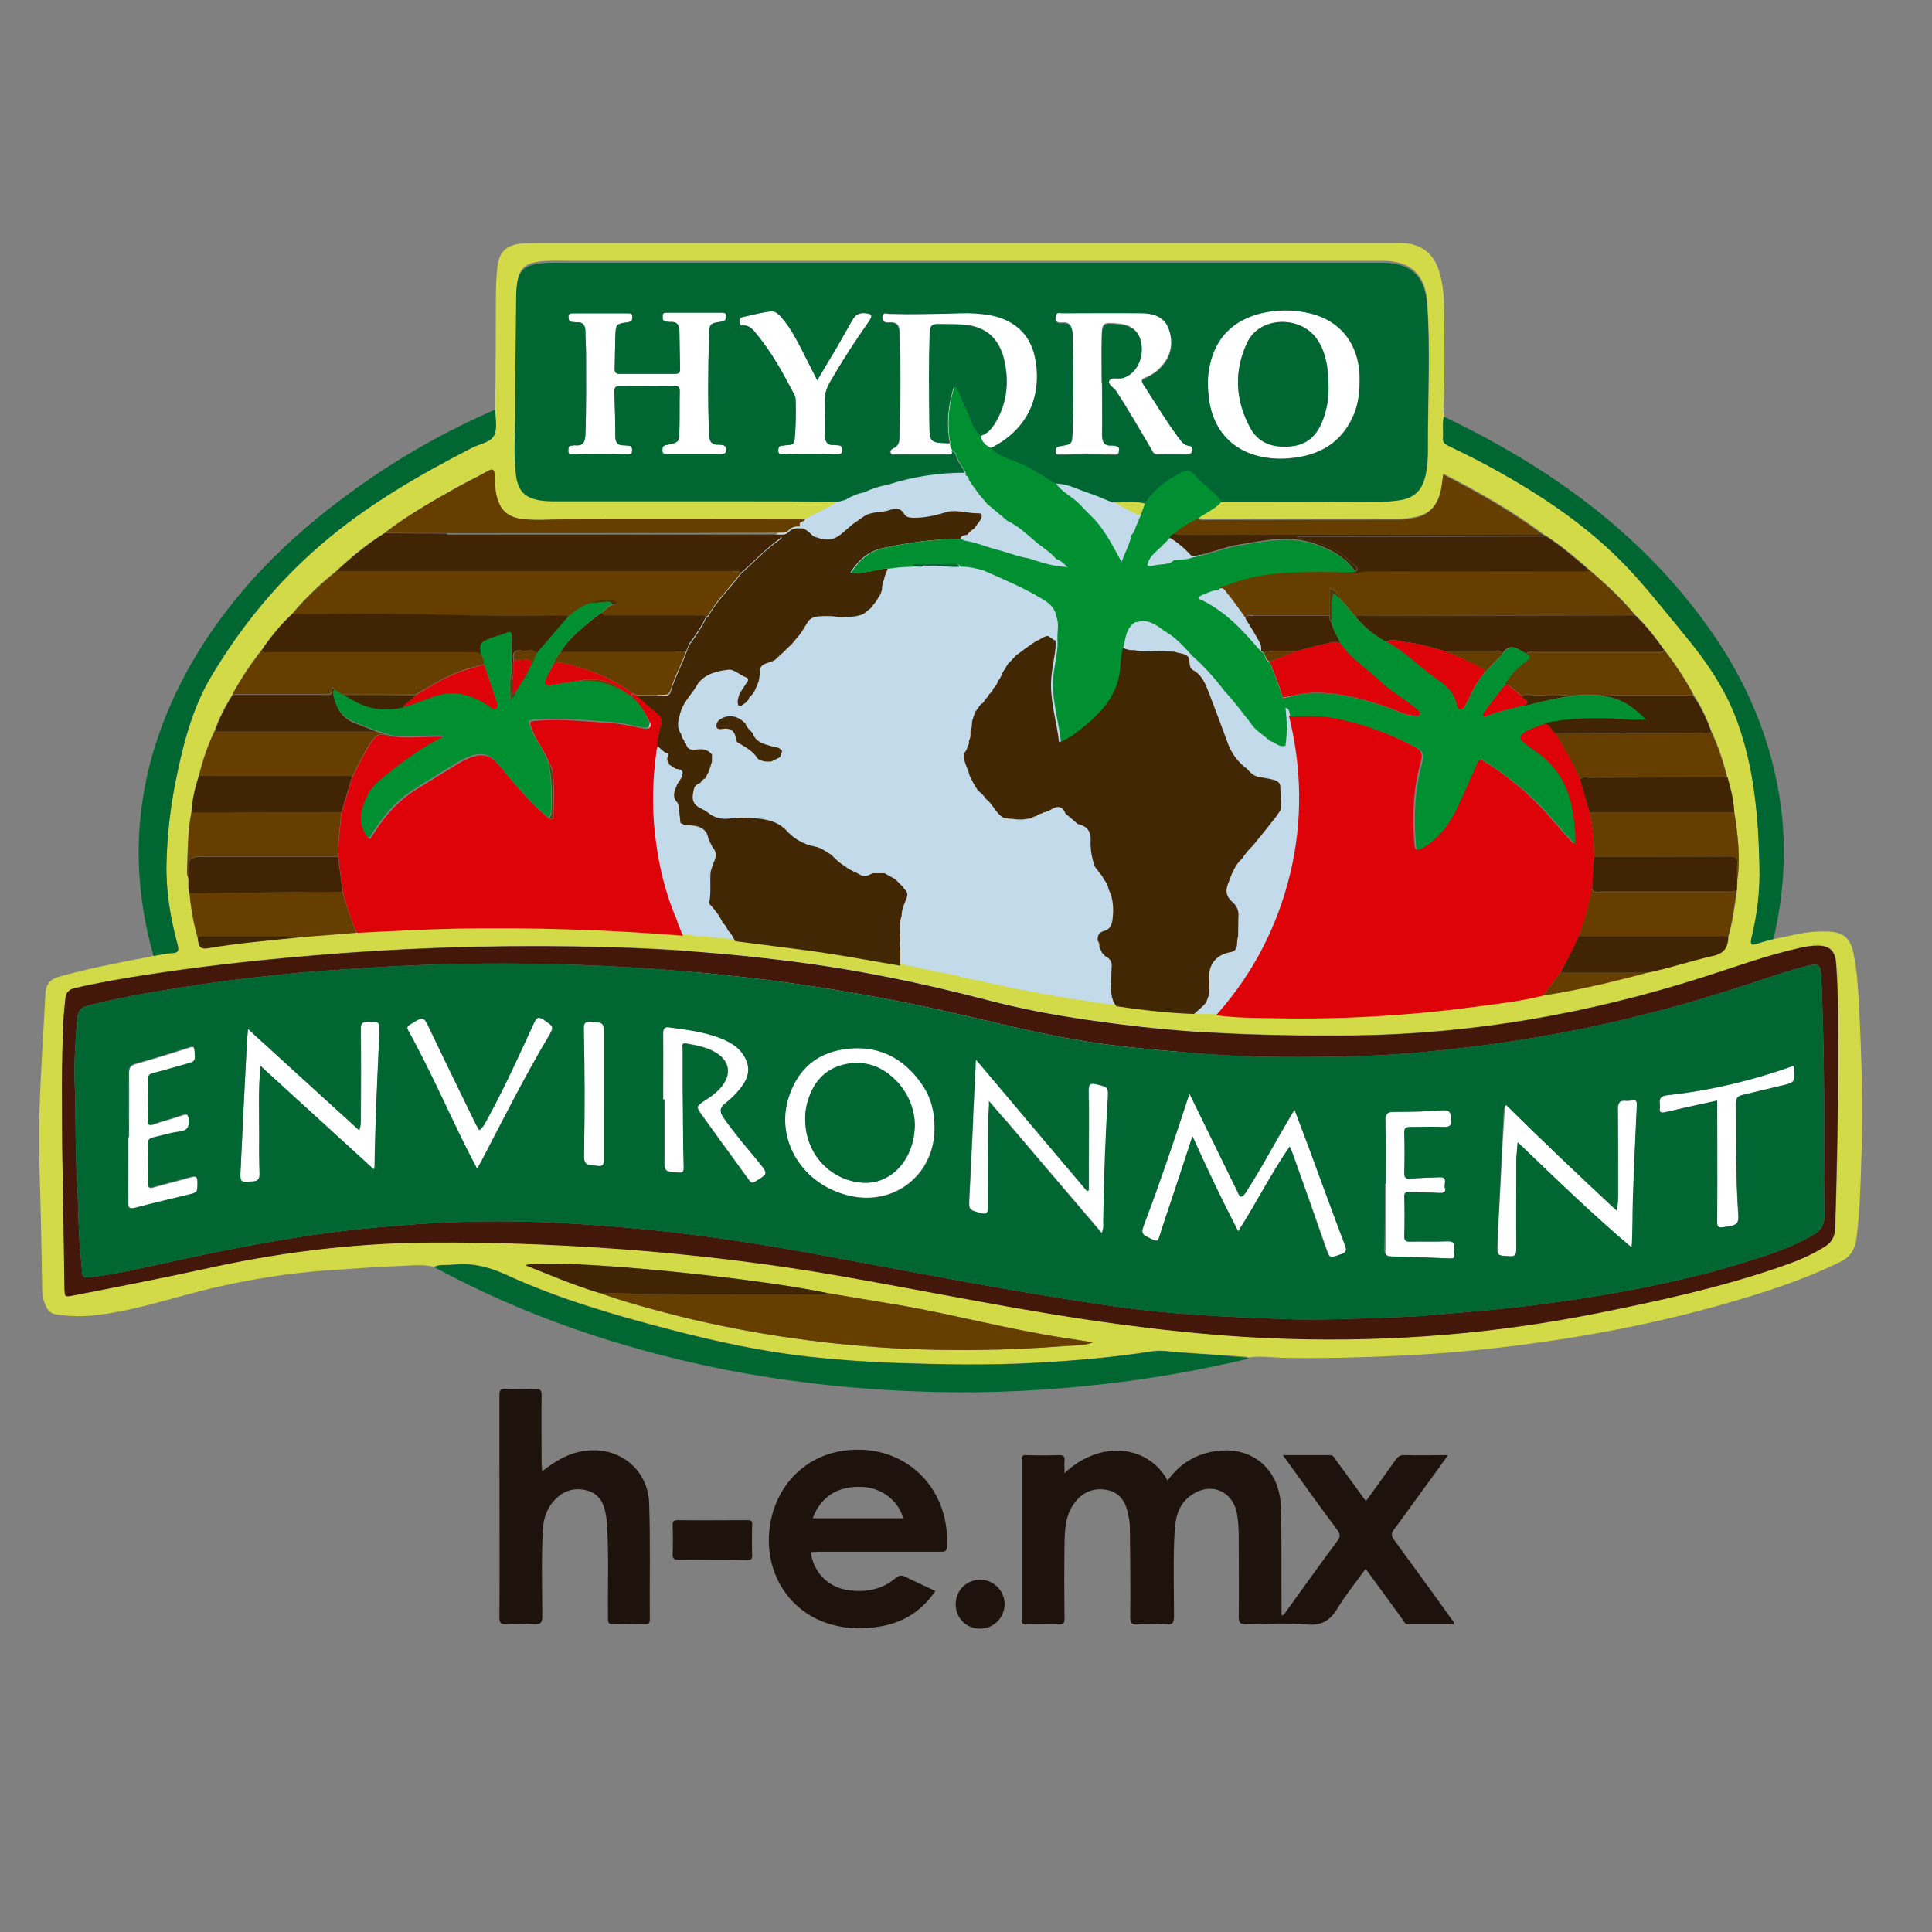 <?xml version="1.0" encoding="utf-8"?>
<!-- Generator: Adobe Illustrator 24.0.0, SVG Export Plug-In . SVG Version: 6.00 Build 0)  -->
<svg version="1.1" id="Capa_1" xmlns="http://www.w3.org/2000/svg" xmlns:xlink="http://www.w3.org/1999/xlink" x="0px" y="0px"
	 viewBox="0 0 600 600" style="enable-background:new 0 0 600 600;" xml:space="preserve">
<rect x="0" y="0" width="600" height="600" fill="#808080" stroke="none"/>
<style type="text/css">
	.st0{fill:#C3DAEA;}
	.st1{fill:#D3DA48;}
	.st2{fill:#1E120D;}
	.st3{fill:#DE0309;}
	.st4{fill:#43180B;}
	.st5{fill:#422704;}
	.st6{fill:#663F00;}
	.st7{fill:#402403;}
	.st8{fill:#402503;}
	.st9{fill:#D1D948;}
	.st10{fill:#DC0409;}
	.st11{fill:#4C4815;}
	.st12{fill:#643C02;}
	.st13{fill:#462F05;}
	.st14{fill:#513A0B;}
	.st15{fill:#D90409;}
	.st16{fill:#633D01;}
	.st17{fill:#424C14;}
	.st18{fill:#643E00;}
	.st19{fill:#DD0309;}
	.st20{fill:#422705;}
	.st21{fill:#422805;}
	.st22{fill:#FFFFFF;}
	.st23{fill:#006632;}
	.st24{fill:#008F31;}
</style>
<g>
	<ellipse class="st0" cx="302.8" cy="246.9" rx="103.6" ry="100.9"/>
	<path class="st1" d="M577.3,311.5c-0.3-5.2-0.6-10.4-1.7-15.5c-1-4.7-3-6.4-7.7-6.7c-2-0.1-3.9,0-5.9,0.2
		c-3.8,0.4-7.4,1.5-11.1,2.1c-1.7,0.5-3.5,0.9-5.2,1.5c-1.8,0.6-2.1,0.1-1.7-1.7c1.8-7.3,2.7-14.8,2.5-22.3
		c-0.4-15.3-1.6-30.5-6.9-45.1c-3.8-10.4-10-19.3-17-27.6c-6.3-7.6-12.3-15.4-19.3-22.4c-12.5-12.5-27.2-21.9-42.7-30.2
		c-3.5-1.9-7.1-3.7-10.8-5.4c-1-0.5-1.7-1.1-1.5-2.3c0.2-2.2-0.3-4.4,0.3-6.6c-0.1-0.6-0.3-1.2-0.3-1.8c0.4-10,0.3-20,0.2-30.1
		c0-4.6-0.2-9.3-1.7-13.8c-1.5-4.4-4.4-7.2-9-8.1c-1.6-0.3-3.3-0.2-5-0.2c-87.7,0-175.4,0-263.1,0c-2.4,0-4.9,0-7.3,0.1
		c-5.3,0.4-7.6,2.7-8,8c-0.3,3-0.4,6-0.4,9c0,11.5-0.1,23-0.2,34.6c0,2.7,0.7,5.7-0.3,7.9c-1,2.3-4.4,2.7-6.8,3.9
		c-16.7,8.6-32.8,17.9-47.1,30.2c-13.5,11.7-24.7,25.3-33.8,40.5c-6.2,10.3-9,21.9-11.4,33.6c-1.6,8.2-2.5,16.5-2.7,24.9
		c-0.2,8.5,1.2,16.8,3.4,25c0.5,1.9,0.5,2.7-1.8,2.8c-1.9,0-3.7,0.5-5.6,0.8c-0.7,0.2-1.4,0.4-2.1,0.5c-9.1,1.7-18.2,3.5-27.2,6
		c-3,0.8-4.2,2.6-4.3,5.4c-0.6,11.7-1.4,23.3-1.8,35c-0.3,9.1-0.1,18.1,0.2,27.2c0.3,9.8,0.4,19.6,0.6,29.3c0,1.8,0.3,3.6,1.1,5.3
		c0.6,1.5,1.6,2.5,3.3,2.7c4.2,0.7,8.5,0.7,12.7,0.2c9.2-1.1,18-3.7,26.9-6.1c15.3-4.2,30.7-6.9,46.5-7.9c6.6-0.4,13.2-1,19.8-1.2
		c3.8-0.1,7.5-0.7,11.3,0.2c1.9-0.9,4-0.4,6-0.7c5.7-0.6,10.8,0.6,16.1,3c16.5,7.6,33.9,12.6,51.4,17.2c14.2,3.7,28.5,6.8,43.1,8.4
		c8.8,1,17.6,1.6,26.4,1.9c14.5,0.5,29,0.8,43.5,0c12.3-0.6,24.5-1.7,36.7-3.6c2.6-0.4,5.2,0.1,7.8,0.3c6.9,0.5,13.8,0.9,20.8,1.4
		c0.5,0,0.9,0.2,1.4,0.3c3.5-0.6,7.1,0,10.6,0.1c12.2,0.2,24.5-0.1,36.7-0.7c12.9-0.6,25.8-1.8,38.6-3.5c22.7-3,45.1-7.5,67-14.1
		c10.4-3.1,20.7-6.6,30.5-11.4c3.1-1.5,4.7-3.6,5.2-7.2c1.2-8.7,1.3-17.5,1.6-26.2C578.6,342.9,578.1,327.2,577.3,311.5z
		 M58.1,268.6c0.2-5.5,0.2-10.9,1.3-16.3c0.2-3.9,1.1-7.7,2.3-11.4c1.2-4.7,2.7-9.3,4.8-13.7c1.4-4,3.3-7.8,5.6-11.4
		c2.5-4.9,5.6-9.5,9-13.8c2.8-4.1,5.9-7.9,9.5-11.3c4.1-4.9,8.7-9.3,13.7-13.3c4.7-4.4,9.6-8.5,15.1-11.9c7-5.4,14.7-9.8,22.4-14.1
		c3.2-1.8,6.6-3.4,9.8-5.2c1.3-0.7,1.8-0.4,1.9,1c0.1,2.4,0.1,4.7,0.7,7c1.1,4.4,3.6,6.5,8.1,7c4.3,0.5,8.5,0.1,12.8,0.1
		c24.9-0.1,49.9,0,74.8,0c3.5-2,7.3-3.5,10.6-5.8c-10.5,0-21-0.1-31.5-0.1c-18.6,0-37.3,0-55.9,0c-1.8,0-3.7,0-5.4-0.3
		c-4.7-0.8-6.7-2.9-7.3-7.6c-0.9-6.7-0.3-13.4-0.3-20.1c0-11.9,0.2-23.8,0.3-35.8c0.1-8.5,2-10.4,10.5-10.6c1.7-0.1,3.5,0,5.2,0
		c84,0,168,0,252,0c0.4,0,0.8,0,1.2,0c8.9,0,13.4,4.2,14,13.1c0.9,13.3,0.3,26.7,0.2,40c0,4.2,0.3,8.4-0.6,12.5
		c-1,5-3.4,7.5-8.4,8.2c-2.2,0.3-4.4,0.5-6.6,0.5c-16.2,0.1-32.4,0.1-48.5,0.1c-2.1,2.3-4.9,3.4-7.3,5.2c0.5,0.7,1.3,0.6,1.9,0.6
		c20.3,0,40.5-0.1,60.8-0.1c1.6,0,3.3-0.3,4.9-0.6c4.7-1,7-4.2,7.9-8.7c0.3-1.5,0.4-2.9,0.7-4.7c10.9,5.6,21.4,11.5,31.1,18.8
		c0.2,0.1,0.4,0.3,0.7,0.4c4.8,3.1,9.2,6.8,13.5,10.6c5.1,4.4,10,8.9,14.3,14.1c3.4,3.2,6.3,7,9,10.8c3.4,4.4,6.4,8.9,9,13.8
		c2.4,3.6,4.1,7.4,5.6,11.4c2.1,4.5,3.7,9.3,4.9,14.1c1.1,3.6,2,7.2,2.2,11c1.1,6.9,1.9,13.9,1,20.9c0,1.1-0.1,2.2-0.1,3.2
		c-0.7,5-1.3,9.9-2.7,14.7c-0.1,3.2-1.4,5-4.8,5.7c-6.8,1.5-13.4,3.8-20.3,5.2c-10.7,2.9-21.4,5.4-32.3,7.1
		c-6.3,1.6-12.7,2.4-19.1,3.2c-21.7,3-43.4,4.3-65.3,3.8c-5.7-0.1-11.3-0.1-17-0.9c-0.9,0-1.9-0.1-2.8-0.1c-1.4,0-2.9,0.2-4.3-0.4
		c-8.1-0.3-16.1-1.2-24.1-2.4c-2.6-0.1-5.1-0.6-7.7-1c-1.9-0.3-3.8-0.6-5.6-0.9c-1,0.2-1.9-0.2-2.9-0.5c-1.5,0-3-0.3-4.4-0.8
		c-0.4,0-0.9-0.1-1.3-0.1c-0.9,0.1-1.6-0.3-2.4-0.5c-1.5-0.2-2.9-0.3-4.3-0.9c-1,0-1.9,0-2.8-0.5c-1,0.1-1.9-0.2-2.8-0.5
		c-0.8-0.2-1.6-0.3-2.4-0.5c-0.8-0.2-1.6-0.3-2.4-0.5c-1.3-0.3-2.5-0.6-3.8-0.9c-1.3-0.1-2.6-0.3-3.8-0.9c-1,0.1-1.9-0.2-2.8-0.6
		c-0.8-0.2-1.6-0.3-2.4-0.5c-0.6-0.1-1.3-0.3-1.9-0.4c-1.5-0.1-2.9-0.5-4.3-0.9c-1.3-0.1-2.6-0.3-3.8-0.8c-1.2-0.2-2.5-0.4-3.7-0.7
		c-0.7-0.1-1.3-0.3-2-0.4c-10-1.7-20-3.6-30.1-4.9c-7-0.9-14.1-1.8-21.1-2.7c-3.4-0.3-6.9-0.6-10.3-1c-0.8,0-1.6,0.3-2.4-0.2
		c-0.6-0.1-1.2-0.1-1.9-0.2c-0.5,0-1,0-1.5-0.1c-23.4-1.9-46.9-2.6-70.4-2.2c-10.3,0.2-20.6,0.8-30.9,1.3
		c-5.9,0.5-11.7,0.9-17.6,1.4c-9.5,1-19.1,1.8-28.6,3.4c-3,0.5-2.9-1.4-3.2-3.2c-1.3-4.5-2.1-9.1-2.5-13.7c-0.6-1.5-0.2-3.1-0.4-4.7
		C57.9,271.5,58.1,270,58.1,268.6z M331.1,418c-17.9,1.4-35.8,1.7-53.7,0.7c-24.1-1.4-47.8-5-71.1-11.1c-6.7-1.8-13.4-3.6-19.9-6
		c-7.9-2.3-15.5-5.6-23.3-8.7c8.8-2.2,69.2,3.4,94,8.7c7.8,1.3,15.5,2.6,23.3,3.9c16.8,3,33.2,7.4,50.1,10c2.9,0.4,5.8,0.9,8.9,1.4
		C336.5,418,333.7,417.8,331.1,418z M570.9,331.4c0,16.7-0.4,33.3-0.9,50c-0.1,2.6-1.1,4.3-3.1,5.6c-4.5,2.9-9.4,4.8-14.4,6.5
		c-18.3,6.3-37.2,10.4-56.1,14.2c-31.9,6.4-64,9-96.5,8c-17.4-0.5-34.6-2.2-51.8-4.5c-29.6-3.9-58.7-10.1-88.1-15.2
		c-19-3.3-38.2-5.7-57.5-7.4c-23.5-2-46.9-3-70.5-2.8c-23.3,0.3-46.2,3.2-68.9,8.3c-13.3,2.9-26.7,5.5-40.1,8.1
		c-2.9,0.6-2.8,0.5-2.9-2.4c-0.2-14.1-0.5-28.1-0.7-43.6c0-12.2-0.3-25.9,0.4-39.5c0.1-2.3,0.4-4.6,0.6-6.8c0.2-1.8,1.1-2.7,2.9-3.1
		c7.7-1.8,15.5-3.1,23.3-4.3c19.6-3,39.3-5,59-6.5c28-2.1,56-2.7,84-1.9c18.4,0.5,36.7,1.9,55,4.2c21.2,2.6,42,6.9,62.6,12.3
		c15.3,4,30.9,6.3,46.6,8.1c22.1,2.5,44.2,3,66.4,2.8c37.2-0.4,73.4-6.8,108.8-18.1c10-3.2,19.8-6.8,30.1-9.1
		c1.8-0.4,3.6-0.7,5.4-0.7c3.9,0,5.5,1.7,5.8,5.6C571.1,309.9,570.9,320.7,570.9,331.4z"/>
	<path class="st2" d="M330.6,457.5c11.2-10.6,26.2-8.6,32,2.3c3.8-5.3,8.9-8.4,15.4-9.2c11.1-1.4,19.5,5.8,19.8,17.5
		c0.3,10.4,0.1,20.8,0.2,31.3c0,0.8,0,1.5,0,2.3c1-0.2,1.2-1,1.6-1.5c5.2-7.2,10.4-14.5,15.7-21.6c1.1-1.4,0.9-2.3-0.1-3.6
		c-5.6-7.5-11-15.1-16.8-23.1c5.2,0,9.9,0,14.7,0c1,0,1.3,0.8,1.7,1.4c3.1,4.2,6.2,8.5,9.4,12.9c3.2-4.4,6.2-8.6,9.2-12.8
		c0.7-1.1,1.5-1.6,2.9-1.5c4.3,0.1,8.6,0,13.4,0c-2.1,3-4.1,5.7-6,8.3c-3.6,4.9-7.1,9.9-10.7,14.7c-1,1.3-1,2.1,0,3.4
		c6,8.2,12,16.4,17.9,24.7c0.3,0.4,0.7,0.6,0.6,1.4c-4.7,0-9.5,0-14.3,0c-0.9,0-1.1-0.7-1.5-1.3c-3.8-5.2-7.6-10.5-11.6-15.9
		c-3,4.2-6.2,8.1-8.8,12.4c-2.3,3.8-5,5.3-9.5,4.9c-6.3-0.5-12.6-0.2-18.9-0.1c-1.8,0-2.2-0.5-2.2-2.2c0.1-8.1,0-16.3,0-24.4
		c0-2.5-0.1-5-0.5-7.5c-1.3-7.5-8.5-10.3-14.6-5.7c-3.6,2.7-4.6,6.7-4.8,10.9c-0.5,8.8-0.2,17.7-0.2,26.5c0,2-0.5,2.6-2.5,2.5
		c-2.9-0.2-5.8-0.2-8.8,0c-1.7,0.1-2.3-0.3-2.3-2.2c0.1-9.2,0-18.5-0.1-27.7c0-1.4-0.2-2.8-0.5-4.2c-0.7-3.6-2.4-6.7-6.2-7.6
		c-4.1-0.9-7.7,0.3-10.3,3.7c-2.9,3.6-3.2,8-3.3,12.3c-0.1,7.9-0.1,15.8,0,23.7c0,1.5-0.2,2.1-1.9,2c-3.2-0.1-6.5-0.1-9.7,0
		c-1.1,0-1.7-0.1-1.7-1.5c0-16.6,0-33.2,0-49.7c0-1.2,0.4-1.5,1.5-1.4c3.4,0.1,6.8,0.1,10.2,0c1.2,0,1.7,0.3,1.6,1.6
		C330.5,454.7,330.6,456,330.6,457.5z"/>
	<path class="st2" d="M168.4,456.9c4.1-3.2,8.1-5.6,13-6.3c10.6-1.6,19.8,5.5,20.2,16.2c0.4,12.1,0.1,24.2,0.2,36.2
		c0,1.3-0.5,1.4-1.6,1.4c-3.2,0-6.5-0.1-9.7,0c-1.6,0.1-1.7-0.6-1.7-1.9c-0.1-9.8,0.3-19.6-0.3-29.4c-0.1-1-0.2-2-0.4-3
		c-0.6-3.3-2-6-5.4-7.1c-3.7-1.1-7.1-0.4-9.9,2.3c-2.8,2.6-4,6-4.2,9.7c-0.5,9-0.2,18-0.2,27c0,1.7-0.3,2.5-2.3,2.4
		c-2.9-0.2-5.8-0.2-8.8,0c-1.9,0.1-2.2-0.5-2.2-2.2c0.1-16.6,0-33.2,0-49.8c0-6.4,0-12.8,0-19.2c0-1.5,0.4-1.9,1.8-1.9
		c3.1,0.1,6.2,0.1,9.2,0c1.7-0.1,2.1,0.5,2.1,2.1c-0.1,7.1,0,14.2,0,21.3C168.3,455.4,168.3,456,168.4,456.9z"/>
	<path class="st2" d="M251.8,482c0.7,6.1,5.3,10.9,11.4,11.8c5.4,0.8,10.6,0,14.9-3.7c1.1-0.9,1.9-1,3.1-0.4c3,1.5,6.1,2.9,9.3,4.4
		c-4.1,6-9.6,9.6-16.5,10.9c-5.4,1-10.8,1-16.2-0.6c-12-3.5-19.6-14.6-19-27.5c0.7-13.3,9.3-23.7,21.6-26.1
		c19-3.7,34.7,10.1,33.7,29.5c-0.1,1.7-0.9,1.6-2.1,1.6c-12.5,0-25.1,0-37.6,0C253.5,482,252.6,482,251.8,482z M252.4,471.5
		c9.5,0,18.7,0,28.1,0c-1.4-5.3-6.6-9.4-12.4-9.7C260.4,461.3,254.9,464.7,252.4,471.5z"/>
	<path class="st2" d="M221.3,484.4c-3.5,0-6.9-0.1-10.4,0c-1.5,0-2.1-0.3-2-1.9c0.1-2.9,0.1-5.8,0-8.7c0-1.1,0.1-1.7,1.5-1.7
		c7.3,0.1,14.5,0,21.8,0c1,0,1.4,0.2,1.4,1.3c-0.1,3.2-0.1,6.5,0,9.7c0,1.2-0.5,1.4-1.6,1.4C228.4,484.4,224.8,484.4,221.3,484.4z"
		/>
	<path class="st2" d="M304.3,505.8c-4.3,0-7.6-3.4-7.5-7.8c0.1-4.2,3.4-7.4,7.6-7.4c4.2,0,7.5,3.4,7.6,7.5
		C312,502.4,308.6,505.8,304.3,505.8z"/>
	<path class="st3" d="M479.2,309.2c-6.3,1.6-12.7,2.4-19.1,3.2c-21.7,3-43.4,4.3-65.3,3.8c-5.7-0.1-11.3-0.1-17-0.9
		c0.1-0.2,0.2-0.4,0.4-0.6c11.1-12.6,18.6-27.2,22.5-43.5c3.9-16.3,3.6-32.6-0.4-48.9c4,0,8.1-0.3,12.1,0.3
		c9.5,1.6,18.4,4.8,26.9,9.3c2.1,1.1,2.6,2.3,2,4.4c-2.3,8.2-2.8,16.6-2.1,25.1c0.2,2.8,0.3,2.9,2.8,1.4c4.5-2.8,7.5-6.9,9.8-11.6
		c2.3-4.8,4.4-9.6,6.5-14.4c0.5-1.1,0.8-1.6,2.1-0.7c8,5,15.2,10.9,21.4,18.2c2.2,2.6,4.4,5.1,6.9,7.8c0.2-3.3-0.2-6.1-0.6-9
		c-1.1-8.4-4.7-15.3-11.9-20.1c-1.2-0.8-2.3-1.7-3.4-2.5c-1.5-1.2-1.5-2.3,0.2-3.3c1.8-1.1,3.9-1.8,5.9-2.5c2.4-0.5,2.7,2,4.2,3
		c2.8,4.6,5.5,9.3,7.6,14.2c1,3.4,2,6.9,3,10.3c0.9,4.6,1.4,9.1,1.4,13.8c-0.2,3.3-0.4,6.6-0.6,9.9c-1.1,5-2.2,10-4.1,14.7
		c-1.6,3.9-3.7,7.6-5.8,11.4C482.8,304.4,481,306.8,479.2,309.2z"/>
	<path class="st4" d="M19.3,356.3c0-12.2-0.3-25.9,0.4-39.5c0.1-2.3,0.4-4.6,0.6-6.8c0.2-1.8,1.1-2.7,2.9-3.1
		c7.7-1.8,15.5-3.1,23.3-4.3c19.6-3,39.3-5,59-6.5c28-2.1,56-2.7,84-1.9c18.4,0.5,36.7,1.9,55,4.2c21.2,2.6,42,6.9,62.6,12.3
		c15.3,4,30.9,6.3,46.6,8.1c22.1,2.5,44.2,3,66.4,2.8c37.2-0.4,73.4-6.8,108.8-18.1c10-3.2,19.8-6.8,30.1-9.1
		c1.8-0.4,3.6-0.7,5.4-0.7c3.9,0,5.5,1.7,5.8,5.6c0.8,10.7,0.6,21.5,0.6,32.2c0,16.7-0.4,33.3-0.9,50c-0.1,2.6-1.1,4.3-3.1,5.6
		c-4.5,2.9-9.4,4.8-14.4,6.5c-18.3,6.3-37.2,10.4-56.1,14.2c-31.9,6.4-64,9-96.5,8c-17.4-0.5-34.6-2.2-51.8-4.5
		c-29.6-3.9-58.7-10.1-88.1-15.2c-19-3.3-38.2-5.7-57.5-7.4c-23.5-2-46.9-3-70.5-2.8c-23.3,0.3-46.2,3.2-68.9,8.3
		c-13.3,2.9-26.7,5.5-40.1,8.1c-2.9,0.6-2.8,0.5-2.9-2.4C19.8,385.8,19.6,371.8,19.3,356.3z M566.5,355.6
		c0.1-19.9-0.2-36.2-0.9-52.5c-0.2-3.4-0.7-4-4.1-3.2c-3.4,0.9-6.8,1.8-10.2,3c-12.6,4.2-25.1,8.2-38,11.5c-19.3,5-38.9,8.7-58.8,11
		c-11,1.3-22.1,2.3-33.1,2.6c-15.8,0.4-31.5,0.5-47.3-0.7c-8.7-0.7-17.4-1.4-26.1-2.4c-11.4-1.3-22.7-3.5-33.8-6.1
		c-13.3-3.1-26.6-6.3-40.1-8.8c-21.7-4.1-43.6-7-65.6-8.7c-12.5-1-25-1.6-37.5-1.9c-19.1-0.4-38.2-0.1-57.2,1.2
		c-7.4,0.5-14.8,0.9-22.1,1.6c-10,1-20,2.1-29.9,3.6c-11.6,1.8-23.1,3.6-34.5,6.5c-2.3,0.6-3.1,1.8-3.3,3.9
		c-0.6,6.8-1,13.5-0.8,20.3c0.4,10.6,0.1,21.3,0.8,31.9c0.3,5.2,0.3,10.4,0.6,15.6c0.2,3.7,0.6,7.4,0.9,11.1
		c0.1,1.3,0.5,1.7,1.9,1.6c6.3-0.7,12.4-1.9,18.6-3.3c22.1-4.9,44.2-9.5,66.8-11.8c10.9-1.1,21.8-1.9,32.7-2.2
		c11.7-0.3,23.5,0,35.2,0.8c9.7,0.6,19.5,1.5,29.1,2.6c13.6,1.6,27.1,3.7,40.5,6.1c22.6,4.1,45.2,8.6,67.9,12.4
		c15,2.5,30.1,5.1,45.3,6.4c11.4,1,22.8,1.5,34.2,1.9c11.7,0.5,23.4-0.1,35-0.5c2.9-0.1,5.8-0.2,8.7-0.4c9.8-0.9,19.6-1.6,29.4-2.7
		c10.4-1.2,20.7-2.7,31-4.5c13.8-2.5,27.6-5.5,41-9.8c7.1-2.2,14.1-4.5,20.5-8.3c2.2-1.3,3.3-3,3.3-5.7
		C566.4,369.1,566.5,360.5,566.5,355.6z"/>
	<path class="st5" d="M370.8,314.9c-8.1-0.3-16.1-1.2-24.1-2.4c-1.9-2.4-1.7-5.2-1.6-8c0-1.3,0.1-2.5,0.1-3.8c0.3-1.7-0.3-3-1.9-3.7
		c-0.3-0.3-0.6-0.7-1-1c-0.3-0.7-0.6-1.3-0.9-2c0.1-0.7-0.1-1.3-0.5-1.9c-0.1-1.5,0.3-2.5,2-3c1.8-0.4,2.4-1.9,2.6-3.5
		c0.4-3.2,0.3-6.4-1.2-9.4c-0.2-1.2-0.7-2.2-1.5-3.1c-0.6-1.5-1.9-2.6-2.8-4c-0.9-2.5-1.4-5.2-1.3-7.9c0.2-3.1-1.2-4.7-4-5.3
		c-1.3-1.1-2.5-2.2-3.8-3.2c-0.8-2.2-2.3-2.6-4.3-1.4c-0.6,0.4-1.2,0.6-1.9,0.9c-0.4,0-0.8,0.1-1,0.4c-0.8,0.1-1.4,0.4-2,0.9
		c-0.5,0-0.9,0.2-1.3,0.6c-0.9,0.1-1.9,0.3-2.8,0.4c-0.5,0-0.9,0-1.4,0c-1.4-0.1-2.8-0.3-4.3-0.4c-2.6-1.3-3.4-4.2-5.6-5.9
		c-0.7-1-1.5-1.9-2.5-2.6l0,0c-1.1-1.5-1.9-3.1-2.7-4.8c-0.5-2.3-2.2-4.5-1.6-7c0.6-0.6,0.9-1.4,1-2.2c0.5-0.4,0.5-1,0.4-1.5
		c0.6-1,0.5-2.1,0.5-3.2c0.5-0.9,0.4-1.9,0.5-2.9c0.3-0.9,0.6-1.9,0.9-2.8c0.6-0.8,1.2-1.7,1.8-2.5c0.8-0.3,1.1-1,1.5-1.7
		c0.5-0.3,0.8-0.8,1-1.3c0.6-0.5,1.2-1.1,1.4-1.9c0.7-0.6,1.2-1.4,1.4-2.3c0.7-0.7,1.1-1.6,1.4-2.5c0.6-1,1.2-1.9,1.8-2.9
		c0.8-0.8,1.6-1.6,2.4-2.5c0.8-0.6,1.6-1.2,2.4-1.8c0.5-0.3,0.9-0.7,1.4-1c0.8-0.6,1.6-1.1,2.5-1.7c1.3-0.5,2.3-1.5,3.7-1.6
		c0.6,0.4,1.3,0.9,1.9,1.3c0.1,0.1,0.3,0.1,0.4,0.1c0.1,1.3,0,2.6-0.2,4c-0.5,3.3-1.2,6.5-1.2,9.8c0,6,1.8,11.7,2.5,17.8
		c2.9-1.4,5.3-3.2,7.6-5.1c5.4-4.5,9.8-9.6,10.7-16.9c0.3-2.6,0.2-5.2,1.1-7.6c1.3,0.8,2.6,1.1,4.1,1c2.7,0.8,5.4,0.2,8.2,0.3
		c1.4,0.1,2.8,0.1,4.2,0.2c1.5,0.6,3.3,0.4,4.4,1.8c0.4,1.3-0.1,3.1,1.3,3.9c2.9,1.6,3.9,4.4,5,7.2c2,5.2,3.9,10.3,5.8,15.5
		c1.2,3.3,3.2,5.9,6,8c0.9,1,1.8,2,3.2,2.4c1.7,0.3,3.5,0.6,5.2,1c0.9,0.4,1.9,0.8,1.9,2c0,2.5,0.7,4.9,0.1,7.4
		c-0.4,0.6-0.9,1.3-1.3,1.9c-1,1.3-2,2.5-3,3.8c-1.4,1.7-2.8,3.5-4.2,5.2c-1.3,1.3-2.5,2.6-3.4,4.1c-2.4,2.1-3.3,5-4.4,7.8
		c-0.9,2.3-0.6,4,1.2,5.6c1.4,1.2,2.2,2.7,2,4.7c0,2.1-0.1,4.1-0.1,6.2c-0.7,1.6,0.5,4.2-2.3,4.8c-4.3,0.7-6.8,3.6-6.7,7.8
		c0,0.7,0.1,1.4,0.1,2.1c0,1.1-0.1,2.1-0.1,3.2c-0.3,0.8-0.6,1.7-0.9,2.5C373.6,312.6,372.1,313.7,370.8,314.9z"/>
	<path class="st3" d="M212.1,290.6c-23.4-1.9-46.9-2.6-70.4-2.2c-10.3,0.2-20.6,0.8-30.9,1.3c-1.8-4.1-3.2-8.4-4.3-12.7
		c-0.5-3.6-0.9-7.3-1.4-10.9c-0.2-4.6,0.6-9.2,1-13.7c1.1-3.6,2.2-7.3,3.3-10.9c1.7-3.5,3.4-7,5.5-10.3c1.4-2.2,2.6-4.1,5.6-2.5
		c0.3,0.2,0.8,0,1.2,0c5.6,0.8,11.2-0.2,16.9,0.2c-7.3,3.4-13.6,8.3-19.8,13.3c-1.7,1.4-3.3,3-4.3,5c-2.2,4.5-3.6,9,0.2,13.4
		c0.1-0.1,0.3-0.1,0.4-0.2c0.4-0.7,0.8-1.3,1.3-2c3.3-5.2,7.3-9.7,12.6-13c4.3-2.7,8.7-5.4,13.1-8.1c1.3-0.8,2.6-1.5,4-2
		c4-1.5,6.4-0.7,9.1,2.6c4.7,5.8,9.6,11.5,15.3,16.4c1.9,0.6,1.3-1.1,1.4-1.7c0.1-3.5,0.2-7.1,0-10.7c-0.1-1.7-0.2-3.6-1.4-5.1
		c-1.3-3.6-3.8-6.5-5.2-10.1c-1-2.7-1.2-2.7,1.8-2.9c7.7-0.6,15.3,0.3,22.9,0.8c3.1,0.2,6.1,0.9,9.1,1.5c0.9,0.2,2.1,0.5,2.7-0.2
		c0.7-0.8-0.1-1.8-0.5-2.6c-1.3-2.6-2.9-5.1-5.2-6.9c0-0.4,0.1-0.7,0.5-0.9c0.4,0.2,0.8,0.4,1.3,0.5c2.1,1.9,4.2,3.7,6.4,5.6
		c1,0.9,1.4,1.8,1.1,3.3c-0.5,2.2-1.5,4.3-1.1,6.7c-0.1,0.5-0.3,0.9-0.4,1.4c-1.2,8.6-1.5,17.3-0.5,25.9c1,9.1,3,17.9,6.6,26.3
		C210.5,286.9,211.3,288.7,212.1,290.6z"/>
	<path class="st5" d="M298.3,167.4c-8.1-0.1-16.1,1.1-24.1,2.8c-4.6,1-7.6,3.7-10.1,7.6c3.1,0.5,6-0.4,8.8-0.9
		c0.9-0.2,1.8-0.4,2.8-0.3c-0.3,0.8-0.6,1.5-0.9,2.3c-0.1,0.3-0.2,0.6-0.2,0.9c-0.5,1.1-0.7,2.2-0.7,3.4c-0.2,0.5-0.3,1-0.5,1.4
		c-0.5,0.8-1,1.6-1.5,2.4c-0.5,0.6-1,1.2-1.5,1.9c-0.8,0.6-1.6,1.2-2.3,1.8c-2.4,1-5,0.9-7.5,1c-2.1-0.5-4.1-0.4-6.2-0.3
		c-1.6,0.1-3,0.6-3.8,2.2c-0.5,0.8-1,1.6-1.5,2.4c-0.3,0.5-0.7,0.9-1,1.4c-0.7,0.8-1.4,1.6-2.1,2.5c-1,0.9-1.9,1.9-2.9,2.8
		c-0.8,0.8-1.7,1.5-2.5,2.3c-0.7,0.4-1.5,0.6-2.3,0.9c-1.4,0.4-2.6,1.2-2.2,2.9c-0.2,0.9-0.3,1.9-0.5,2.8c-0.3,0.8-0.6,1.6-1,2.4
		c-0.1,0.3-0.3,0.6-0.4,0.9c-0.4,0.5-0.7,0.9-1.1,1.4c-0.5,0.1-0.5,0.5-0.6,0.9c-0.3,0.3-0.6,0.7-0.9,1c-0.5,0.3-0.9,0.7-1.4,1
		c-0.3,0-0.6-0.1-0.9-0.1c-0.5-1.3,0-2.5,0.4-3.7c0.7-1,1.3-2.1,2-3.1c0.6-0.6,1-1.6,0.1-1.9c-2-0.7-3.9-2.7-5.7-2.4
		c-3.4,0.4-6.9,1.2-9.3,4.2c-1.6,3.1-4.4,5.4-5.5,9.1c-0.7,2.6-1.3,4.5,0.3,6.8c0.1,0.7,0.4,1.4,0.9,1.9c0,0.4,0.1,0.7,0.5,0.9
		c0.4,1.8,1.6,2.1,3.2,1.9c1.9-0.3,3.6-0.1,4.9,1.5c0,0.7,0,1.4,0,2.2c-0.3,1-0.6,1.9-0.9,2.9c-0.4,0.8-0.8,1.5-1.1,2.3
		c-0.8,0.2-1.2,0.9-1.7,1.5c-0.9,0.3-1.7,0.8-1.9,1.9c-0.9,3.4-0.3,4.9,2.8,6.3c0.6,0.3,1.1,0.6,1.6,1c1.9,1.6,4.2,2.1,6.6,1.8
		c2.6-0.3,5.2-0.4,7.8-0.1c3.7,0.3,7.2,0.9,10,3.9c2.3,2.5,5.2,4.2,8.7,4.9c1.9,0.3,3.6,1.6,5.2,2.6c1.3,1.3,2.6,2.6,4.2,3.5
		c1.3,1.1,2.8,1.7,4.3,2.4c1.5,1.2,2.9,0.5,4.3-0.2c1.2,0,2.5,0,3.7,0c1.1,0.6,2.2,1.2,3.4,1.9c0.6,0.6,1.2,1.3,1.9,1.9
		c0.5,0.6,1,1.2,1.5,1.9c0.5,0.8,0.2,1.6-0.1,2.4c-0.7,1.7-1.4,3.3-1.4,5.1c-0.8,2.3-0.5,4.7-0.4,7.1c-0.2,1.1-0.2,2.2,0,3.3
		c0,0.5,0,0.9,0,1.4c0,0.5,0,0.9,0,1.4c0,0.5,0,0.9,0,1.4c0,0.3-0.1,0.6-0.1,0.9c-10-1.7-20-3.6-30.1-4.9c-7-0.9-14.1-1.8-21.1-2.7
		c-0.6-1.2-1.2-2.4-2.2-3.3c-0.4-0.8-0.7-1.7-1.6-2.3c-0.9-2.1-2.3-3.9-3.8-5.6c-0.4-0.2-0.5-0.6-0.4-1c0.6-3.2,0.1-6.3,0.4-9.5
		c0.4-1,0.6-2.1,1.1-3.1c0.8-1.7,0.7-3.1-0.6-4.5c-0.4-1-1.1-1.9-1.3-3c-0.6-2.5-2.4-3.3-4.6-3.6c-1-0.1-2-0.1-3-0.1
		c0-0.7-0.9-0.3-1-0.9c-0.2-1.6-0.3-3.2-0.5-4.7c0-0.8-0.3-1.4-0.8-1.9c-1.4-1.8-0.3-3.5,0.3-5.2c0.4-0.7,1-1.4,1.3-2.1
		c0.8-1.6,0.4-2.7-1.6-2.7l0,0c-0.7-0.4-1.4-0.8-2.1-1.3c-0.4-0.8-1-1.5-0.5-2.6c0.4-0.8-0.2-1.1-0.9-1.2c-0.4-0.4-0.9-0.7-1.3-1.1
		c-0.3-0.3-0.6-0.6-1-0.9c-0.3-2.3,0.6-4.5,1.1-6.7c0.3-1.5,0-2.4-1.1-3.3c-2.1-1.8-4.3-3.7-6.4-5.6c2.8,0,5.5-0.1,8.3,0
		c1.1,0,1.9-0.2,2.2-1.3c1.2-4.2,3.3-7.9,4.8-12c0.4-0.9,0.6-2,1.2-2.8c1.9-2.6,3.7-5.2,5-8.1c0.7-0.2,0.9-0.9,1.2-1.4
		c2.7-4.5,6.6-8.2,9.7-12.4c4-3.5,7.6-7.5,12-10.5c0.3-0.2,0.7-0.5,0.4-0.9c-0.1-0.2-0.5-0.3-0.8-0.3c-0.6-0.1-1.3,0-1.9,0
		c-32.8,0-65.5,0-98.3,0c-1,0-2.1,0.4-2.9-0.4c34.3,0,68.6,0,102.8,0c1.1,0,2.4,0.3,3.3-0.7c1-1.1,2.3-1.3,3.7-1.2c0.3,0,0.7,0,1,0
		c0.5,0.3,1,0.6,1.4,0.9c0.2,0.1,0.3,0.3,0.5,0.4c0.7,0.7,1.3,1.4,2.3,1.5c2.7,1.1,5.3,0.9,7.6-1.1c1.2-1,2.3-2,3.5-3
		c1.2-0.8,2.4-1.7,3.6-2.5c2.5-1.6,5.6-1,8.2-2c1.7-0.6,3.1-0.4,4.1,1.1c0.5,1.2,1.6,1.3,2.7,1.4c3.8,0.1,7.4-0.8,11-1.9
		c3.2-0.6,6.3,0.6,9.5,0.5c0.7,0,1,0.3,1,1c-0.4,1.5-1.6,2.5-2.4,3.8c-0.8,0.4-1.5,1-2,1.8C300,166.3,298.4,166,298.3,167.4z"/>
	<path class="st6" d="M230.1,177.9c-3.1,4.2-7,7.9-9.7,12.4c-0.3,0.5-0.5,1.1-1.2,1.4c-0.7-0.8-1.6-0.5-2.5-0.5
		c-9.2,0-18.5,0-27.7,0c-0.8,0-1.8,0.3-2-0.9c1-0.9,1.8-2,3.2-2.4c0.6,0,1.2-0.1,1.6-0.7c-2.9-1.1-5.8-0.7-8.6,0.4
		c-2.5,0.9-4.7,2.3-6.7,4.1c-0.5-0.5-1.2-0.4-1.8-0.4c-12.4-0.2-24.8,0-37.1-0.3c-15.6-0.5-31.3-0.1-46.9-0.2
		c4.1-4.9,8.7-9.3,13.7-13.3c1.1,0,2.2,0,3.3,0c39.8,0,79.6,0,119.5,0C228.1,177.5,229.2,177.1,230.1,177.9z"/>
	<path class="st6" d="M378.4,183c0.5-1.3,1.9-1.2,2.9-1.6c6.6-2.7,13.6-3.7,20.7-3.9c5.1-0.2,10.2-0.3,15.3,0
		c2.5,1.2,4.9-0.1,7.4-0.1c22,0.1,44,0,66.1,0c0.9,0,1.9,0.3,2.7-0.4c5.1,4.4,10,8.9,14.3,14.1c-28,0-56,0-84,0.1
		c-0.9,0-1.9-0.3-2.7,0.4c-1.6-1.9-3.2-3.7-4.8-5.6c-0.3-1.7-1.6-2.5-3.3-3.5c0,3.1,0,5.9,0,8.6c-7.9,0-15.8,0-23.8,0
		c-0.8,0-2-0.5-2.3,0.9c-1.9-2.6-3.7-5.3-5.8-7.8C380.5,183.5,379.9,182,378.4,183z"/>
	<path class="st7" d="M230.1,177.9c-0.9-0.8-2-0.4-2.9-0.4c-39.8,0-79.6,0-119.5,0c-1.1,0-2.2,0-3.3,0c4.7-4.4,9.6-8.5,15.1-11.9
		c6.4,0,12.7,0.1,19.1,0.1c0.9,0.8,2,0.4,2.9,0.4c32.8,0,65.5,0,98.3,0c0.6,0,1.3,0,1.9,0c0.3,0,0.7,0.1,0.8,0.3
		c0.3,0.4-0.1,0.7-0.4,0.9C237.7,170.5,234.1,174.4,230.1,177.9z"/>
	<path class="st6" d="M257.1,401.6c7.8,1.3,15.5,2.6,23.3,3.9c16.8,3,33.2,7.4,50.1,10c2.9,0.4,5.8,0.9,8.9,1.4
		c-2.8,1.1-5.6,0.9-8.2,1.1c-17.9,1.4-35.8,1.7-53.7,0.7c-24.1-1.4-47.8-5-71.1-11.1c-6.7-1.8-13.4-3.6-19.9-6
		c4.9-0.1,9.7,0.3,14.6,0.3c17.9,0.2,35.7,0.1,53.6,0.1C255.4,402,256.3,402.3,257.1,401.6z"/>
	<path class="st7" d="M90.7,190.7c15.6,0,31.3-0.3,46.9,0.2c12.4,0.4,24.8,0.2,37.1,0.3c0.6,0,1.3-0.1,1.8,0.4
		c-3.3,3.8-6.6,7.7-9.9,11.5c-1-2-2.8-0.7-4.2-1c-2.3-0.5-3.5,0.3-3,2.9c-0.3,2.1,0.2,4.2-0.4,6.2c0-0.9-0.1-1.7-0.1-2.6
		c0-3.5,0-7.1,0.1-10.6c0-1.2-0.2-1.8-1.6-1.2c-1.7,0.7-3.4,1.1-5.1,1.7c-3.1,1.2-3.4,1.8-2.8,5c-0.8-1.1-2.1-0.9-3.2-0.9
		c-20.7,0-41.5,0-62.2,0c-1,0-2.1,0.4-2.9-0.5C84,197.9,87.1,194.1,90.7,190.7z"/>
	<path class="st7" d="M421.1,191.6c0.8-0.7,1.8-0.4,2.7-0.4c28,0,56,0,84-0.1c3.4,3.2,6.3,7,9,10.8c-0.7,0.9-1.7,0.5-2.6,0.6
		c-12.5,0-25,0-37.5,0c-0.9,0-1.9-0.4-2.7,0.5c-2.5-1.3-5-3.8-7.5,0c-0.2-1.3-1.3-0.9-2.1-0.9c-5.3,0-10.7,0-16,0
		c-3.7-1-7.4-2.2-11.2-2.6c-2.3-0.2-4.5-1.4-6.8-0.2C426.8,197.3,423.7,194.8,421.1,191.6z"/>
	<path class="st6" d="M81.2,202c0.8,0.9,1.9,0.5,2.9,0.5c20.7,0,41.5,0,62.2,0c1.2,0,2.4-0.2,3.2,0.9c0.6,0.9,0.9,1.9,0.9,2.9
		c-1.4,0.4-2.9,0.7-4.3,1.1c-6.1,1.7-11.5,4.9-16.9,8.3c-7.6,0-15.2,0-22.8,0c-1-0.2-1.7-0.8-2.4-1.4c-0.1-0.2-0.2-0.4-0.4-0.6
		c-0.2-0.2-0.5-0.1-0.5,0.2c0.2,2.1-1.3,1.7-2.5,1.7c-9.5,0-18.9,0-28.4,0C74.8,210.9,77.9,206.4,81.2,202z"/>
	<path class="st7" d="M493.5,177.1c-0.8,0.7-1.8,0.4-2.7,0.4c-22,0-44,0-66.1,0c-2.5,0-4.9,1.3-7.4,0.1c1.3,0,2.5,0,3.8-0.1
		c0.9-0.8,0.3-1.5-0.3-1.9c-2.2-1.8-4.1-3.9-6.7-5.1c-3.6-1.7-7.5-2.7-11.3-3.7c3.2-0.1,6.3-0.1,9.5-0.1c22.6,0,45.2,0,67.9-0.1
		C484.8,169.6,489.2,173.3,493.5,177.1z"/>
	<path class="st6" d="M138.6,165.6c-6.4,0-12.7-0.1-19.1-0.1c7-5.4,14.7-9.8,22.4-14.1c3.2-1.8,6.6-3.4,9.8-5.2
		c1.3-0.7,1.8-0.4,1.9,1c0.1,2.4,0.1,4.7,0.7,7c1.1,4.4,3.6,6.5,8.1,7c4.3,0.5,8.5,0.1,12.8,0.1c24.9-0.1,49.9,0,74.8,0
		c-0.2,0.9-2.4,0.5-1.4,2.2c-1.4-0.1-2.7,0.1-3.7,1.2c-1,1-2.2,0.7-3.3,0.7C207.2,165.6,172.9,165.6,138.6,165.6z"/>
	<path class="st6" d="M364.6,165.6c2.2-2,4.7-3.4,7.4-4.7c0.5,0.7,1.3,0.6,1.9,0.6c20.3,0,40.5-0.1,60.8-0.1c1.6,0,3.3-0.3,4.9-0.6
		c4.7-1,7-4.2,7.9-8.7c0.3-1.5,0.4-2.9,0.7-4.7c10.9,5.6,21.4,11.5,31.1,18.8c-37.5,0-75,0-112.5,0
		C366.1,166.1,365.2,166.3,364.6,165.6z"/>
	<path class="st6" d="M121.6,228.6c-0.4,0-0.9,0.1-1.2,0c-3-1.6-4.2,0.3-5.6,2.5c-2.1,3.3-3.8,6.8-5.5,10.3
		c-0.8-0.8-1.8-0.5-2.7-0.5c-14.9,0-29.9,0-44.8,0c1.2-4.7,2.7-9.3,4.8-13.7c16.7,0,33.5,0,50.2,0
		C118.4,227.7,120,228.2,121.6,228.6z"/>
	<path class="st6" d="M474.1,203.1c0.7-0.9,1.8-0.5,2.7-0.5c12.5,0,25,0,37.5,0c0.9,0,1.9,0.3,2.6-0.6c3.4,4.4,6.4,8.9,9,13.8
		c-8.3,0-16.7,0-25,0c-0.8,0-1.7-0.2-2.5,0.3c-3.5-0.5-7-0.5-10.5,0c-3.8-0.7-7.6-0.2-11.5-0.3c-1.2,0-2.5-0.5-3.6,0.4
		c-1.2-0.9-2.3-1.8-3.5-2.8c-0.7-0.6-1.3-1.1-2.2-0.5c1.7-3.1,4.1-5.6,7-7.7C475.1,204.4,475.3,203.9,474.1,203.1z"/>
	<path class="st6" d="M106.4,277c1.1,4.3,2.6,8.6,4.3,12.7c-5.9,0.5-11.7,0.9-17.6,1.4c-0.4-0.5-1-0.4-1.5-0.4c-9.5,0-19,0-28.5,0
		c-0.6,0-1.3-0.1-1.7,0.5c-1.3-4.5-2.1-9.1-2.5-13.7c11.7-0.2,23.4-0.4,35.2-0.5C98.2,276.9,102.3,277,106.4,277z"/>
	<path class="st6" d="M490.6,241.9c-2.1-5-4.8-9.6-7.6-14.2c15.2,0,30.5,0,45.7-0.1c0.9,0,1.9,0.3,2.7-0.4c2.1,4.5,3.7,9.3,4.9,14.1
		c-14.4,0-28.7,0-43.1,0.1C492.4,241.4,491.4,241.1,490.6,241.9z"/>
	<path class="st6" d="M106,252.3c-0.4,4.6-1.2,9.1-1,13.7c-13.6,0-27.3,0-40.9,0c-5.5,0-5.4,0-5.5,5.3c0,0.5-0.1,0.9-0.1,1.4
		c-0.6-1.3-0.4-2.8-0.3-4.2c0.2-5.5,0.2-10.9,1.3-16.3C75,252.3,90.5,252.3,106,252.3z"/>
	<path class="st6" d="M490.3,290.7c1.9-4.8,3-9.7,4.1-14.7c0.4,1.5,1.6,1,2.5,1c13.2,0,26.5,0,39.7,0c0.9,0,1.9,0.1,2.7-0.5
		c-0.7,5-1.3,9.9-2.7,14.7c-0.6-0.8-1.4-0.5-2.2-0.5C519.8,290.7,505.1,290.7,490.3,290.7z"/>
	<path class="st6" d="M495.1,266.1c0-4.6-0.5-9.2-1.4-13.8c15,0,29.9,0,44.9,0c1.1,6.9,1.9,13.9,1,20.9c0-1.6-0.1-3.3,0-4.9
		c0.1-1.8-0.5-2.3-2.2-2.3C523.2,266.1,509.1,266.1,495.1,266.1z"/>
	<path class="st7" d="M106,252.3c-15.5,0-31,0-46.5,0c0.2-3.9,1.1-7.7,2.3-11.4c14.9,0,29.9,0,44.8,0c0.9,0,1.9-0.3,2.7,0.5
		C108.2,245.1,107.1,248.7,106,252.3z"/>
	<path class="st7" d="M58.5,272.8c0-0.5,0.1-0.9,0.1-1.4c0.1-5.3,0-5.3,5.5-5.3c13.6,0,27.3,0,40.9,0c0.5,3.6,0.9,7.3,1.4,10.9
		c-4.1,0-8.2,0-12.3,0c-11.7,0.2-23.4,0.3-35.2,0.5C58.3,276,58.7,274.4,58.5,272.8z"/>
	<path class="st7" d="M538.6,252.3c-15,0-29.9,0-44.9,0c-1-3.4-2-6.9-3-10.3c0.8-0.9,1.8-0.5,2.7-0.5c14.4,0,28.7-0.1,43.1-0.1
		C537.5,244.9,538.4,248.5,538.6,252.3z"/>
	<path class="st7" d="M257.1,401.6c-0.7,0.7-1.7,0.4-2.5,0.4c-17.9,0-35.7,0.1-53.6-0.1c-4.9-0.1-9.7-0.4-14.6-0.3
		c-7.9-2.3-15.5-5.6-23.3-8.7C172,390.7,232.3,396.4,257.1,401.6z"/>
	<path class="st7" d="M495.1,266.1c14.1,0,28.1,0,42.2-0.1c1.8,0,2.4,0.5,2.2,2.3c-0.1,1.6,0,3.3,0,4.9c0,1.1-0.1,2.2-0.1,3.2
		c-0.8,0.6-1.8,0.5-2.7,0.5c-13.2,0-26.5,0-39.7,0c-0.9,0-2.2,0.5-2.5-1C494.6,272.7,494.8,269.4,495.1,266.1z"/>
	<path class="st7" d="M490.3,290.7c14.7,0,29.5,0,44.2,0c0.8,0,1.6-0.2,2.2,0.5c-0.1,3.2-1.4,5-4.8,5.7c-6.8,1.5-13.4,3.8-20.3,5.2
		c-9,0-18,0-27,0C486.6,298.3,488.7,294.6,490.3,290.7z"/>
	<path class="st7" d="M116.9,227.2c-16.7,0-33.5,0-50.2,0c1.4-4,3.3-7.8,5.6-11.4c9.5,0,18.9,0,28.4,0c1.2,0,2.7,0.4,2.5-1.7
		c0-0.3,0.3-0.4,0.5-0.2c0.2,0.1,0.3,0.4,0.4,0.6c-0.7,0.4-0.5,1.1-0.4,1.7c0.7,3.6,2.4,6.5,5.8,8.1
		C111.9,225.3,114.4,226.2,116.9,227.2z"/>
	<path class="st7" d="M531.4,227.2c-0.8,0.8-1.8,0.4-2.7,0.4c-15.2,0-30.5,0-45.7,0.1c-1.4-0.9-1.7-3.4-4.2-3
		c0.9-0.3,1.8-0.7,2.7-0.8c8.1-1.4,16.3-1.2,24.5-0.6c1.4,0.1,2.9,0,4.6,0c-3.5-4-7.5-6.4-12.4-7.1c0.8-0.6,1.7-0.3,2.5-0.3
		c8.3,0,16.7,0,25,0C528.2,219.4,530,223.2,531.4,227.2z"/>
	<path class="st7" d="M364.6,165.6c0.6,0.7,1.5,0.5,2.2,0.5c37.5,0,75,0,112.5,0c0.2,0.1,0.4,0.3,0.7,0.4c-22.6,0-45.2,0-67.9,0.1
		c-3.1,0-6.3,0-9.5,0.1c3.8,1,7.7,2,11.3,3.7c2.6,1.2,4.5,3.3,6.7,5.1c0.6,0.5,1.3,1.1,0.3,1.9c-3.1-4.5-7.6-6.8-12.6-8.6
		c-7.9-2.7-15.7-1-23.5,0.3c-5,0.8-9.6,3-14.6,3.7c-2.1-2.3-4.4-4.4-7.1-5.9C363.2,166,364.1,165.9,364.6,165.6z"/>
	<path class="st6" d="M484.5,302.1c9,0,18,0,27,0c-10.7,2.9-21.4,5.4-32.3,7.1C481,306.8,482.8,304.4,484.5,302.1z"/>
	<path class="st8" d="M61.4,291.2c0.4-0.6,1.1-0.5,1.7-0.5c9.5,0,19,0,28.5,0c0.5,0,1.1-0.1,1.5,0.4c-9.5,1-19.1,1.8-28.6,3.4
		C61.5,295,61.7,293,61.4,291.2z"/>
	<path class="st9" d="M354.2,160.1c-3.1-1-5.8-2.9-8.6-4.4c3.4,0.2,6.8-0.6,10.2,0.4C355.2,157.5,354.7,158.8,354.2,160.1z"/>
	<path class="st6" d="M171.8,206.4c0.4-1.5,1.4-2.6,2.3-3.9c13,0,25.9,0,38.9,0c-1.5,4.1-3.6,7.8-4.8,12c-0.3,1.1-1.1,1.3-2.2,1.3
		c-2.8,0-5.5,0-8.3,0c-0.4-0.2-0.8-0.4-1.3-0.5c-6.5-4.9-13.9-7.7-21.7-9.4C173.8,205.7,172.7,205.7,171.8,206.4z"/>
	<path class="st10" d="M171.8,206.4c0.9-0.7,1.9-0.7,2.9-0.5c7.8,1.7,15.2,4.6,21.7,9.4c-0.4,0.2-0.5,0.5-0.5,0.9
		c-0.7-0.4-1.3-0.8-2-1.3c-4.3-3.6-9.2-4.7-14.6-3.4c-2.7,0.4-5.4,0.8-8.1,1.3c-1.8,0.3-2.5-0.4-1.7-2.1
		C170.3,209.3,171.1,207.9,171.8,206.4z"/>
	<path class="st11" d="M170.4,254.2c1-0.8,0.9-1.9,0.9-3c0.1-4.9,0.2-9.7-1-14.5c1.2,1.5,1.3,3.4,1.4,5.1c0.2,3.5,0.1,7.1,0,10.7
		C171.7,253.2,172.2,254.8,170.4,254.2z"/>
	<path class="st3" d="M416.3,199.7c3.3,4.8,8.3,7.9,12.4,11.8c3.3,3.1,7.4,5.4,10.9,8.3c0.6,0.5,1.7,1.1,1.4,2
		c-0.4,0.9-1.5,0.5-2.4,0.4c-2.4-0.2-4.5-1.4-6.7-2.2c-7.6-2.7-15.3-4.9-23.4-4.9c-3.5,0-6.8,0.9-10.2,1.6c-0.9-3.9-2.6-7.5-4-11.2
		c2.7-1.1,5.5-2.2,8.2-3.3c2.9-0.7,5.7-1.6,8.7-2.2C412.9,199.7,414.6,198.8,416.3,199.7z"/>
	<path class="st7" d="M416.3,199.7c-1.7-0.9-3.4,0-5,0.3c-2.9,0.6-5.8,1.4-8.7,2.2c-3.4,0.2-6.8-0.5-10.1,0.4
		c-0.3-0.2-0.6-0.3-0.9-0.5c0.4-1.9-0.8-3.2-1.6-4.7c-1-1.8-2.1-3.5-3.2-5.3c0.3-1.4,1.5-0.9,2.3-0.9c7.9,0,15.8,0,23.8,0
		c0.1,0.7-0.2,1.4,0.5,1.9C413.9,195.5,415.3,197.5,416.3,199.7z"/>
	<path class="st12" d="M392.5,202.6c3.3-1,6.7-0.3,10.1-0.4c-2.7,1.1-5.5,2.2-8.2,3.3C393,205,393,203.6,392.5,202.6z"/>
	<path class="st7" d="M213,202.5c-13,0-25.9,0-38.9,0c2.7-4.5,6.8-7.5,10.8-10.8c0.7-0.5,1.4-1,2.1-1.5c0.3,1.3,1.2,0.9,2,0.9
		c9.2,0,18.5,0,27.7,0c0.8,0,1.8-0.3,2.5,0.5c-1.3,2.9-3.1,5.5-5,8.1C213.7,200.6,213.4,201.6,213,202.5z"/>
	<path class="st13" d="M190.2,187.8c-0.6-1.3-1.7-0.8-2.6-0.8c-1.5,0.1-2.9,0.3-4.4,0.4c2.8-1.1,5.6-1.5,8.6-0.4
		C191.4,187.8,190.8,187.8,190.2,187.8z"/>
	<path class="st14" d="M413.5,193.1c-0.7-0.5-0.4-1.3-0.5-1.9c0-2.8,0-5.5,0-8.6c1.7,1,3,1.8,3.3,3.5c-0.6-0.6-1.3-1.1-2.1-1.8
		C413.2,187.2,413.6,190.2,413.5,193.1z"/>
	<path class="st15" d="M164.7,207.3c-1.1,2.7-2.8,5.1-4.3,7.5c-0.6,0.2-1.5,1.7-1.4-0.4c0.1-1.1,0-2.2,0.1-3.2
		c0.6-2,0.1-4.1,0.4-6.2c1,0,2,0.1,3-0.1C164.6,204.6,165.4,205.3,164.7,207.3z"/>
	<path class="st16" d="M164.7,207.3c0.7-2-0.1-2.7-2.1-2.4c-1,0.2-2,0.1-3,0.1c-0.5-2.5,0.7-3.3,3-2.9c1.4,0.3,3.2-1,4.2,1
		C166,204.5,165.7,206.1,164.7,207.3z"/>
	<path class="st17" d="M159.1,211.2c0,1.1,0,2.2-0.1,3.2c-0.1,2.1,0.8,0.6,1.4,0.4c-0.1,1.1-0.9,1.8-1.9,3c0.1-3.5-0.4-6.4,0.4-9.3
		C159,209.5,159.1,210.3,159.1,211.2z"/>
	<path class="st3" d="M460.8,209.2c-1.7,2-3,4.2-4.1,6.6c-0.5,1.1-1.1,2.3-1.7,3.3c-0.3,0.6-0.8,1.3-1.6,1.2c-0.7-0.1-1-0.9-1.1-1.4
		c-0.7-3.8-3.3-6.1-6.3-8.1c-5.3-3.6-9.7-8.5-15.5-11.5c2.3-1.1,4.6,0,6.8,0.2c3.8,0.4,7.5,1.7,11.2,2.6c3.8,1.6,7.7,3.1,11.3,5.1
		C460.7,207.7,461.3,208.1,460.8,209.2z"/>
	<path class="st18" d="M460.8,209.2c0.5-1-0.1-1.5-0.9-1.9c-3.7-2-7.5-3.6-11.3-5.1c5.3,0,10.7,0,16,0c0.8,0,1.8-0.4,2.1,0.9
		C464.6,205.1,462.7,207.1,460.8,209.2z"/>
	<path class="st3" d="M150.4,206.4c1.3,3.9,2.6,7.7,3.9,11.6c0.2,0.7,0.7,1.5-0.1,2.2c-0.9,0.7-1.5-0.1-2.1-0.5
		c-5.7-3.9-11.6-5.4-18.3-2.7c-2.3,0.9-4.7,1.7-7.1,2.6c-0.5-0.2-1,0.3-1.5-0.3c1.3-1.2,2.6-2.3,4-3.4c5.3-3.4,10.7-6.6,16.9-8.3
		C147.5,207.1,149,206.8,150.4,206.4z"/>
	<path class="st8" d="M129.2,215.9c-1.3,1.1-2.6,2.3-4,3.4c0.5,0.6,1,0.1,1.5,0.3c-5.4,1.6-10.8,1.4-15.9-1.2
		c-1.5-0.8-3-1.7-4.4-2.6C114,215.8,121.6,215.8,129.2,215.9z"/>
	<path class="st19" d="M473.2,219.1c-3.8,1-7.7,1.8-11.3,3.2c-0.5,0.2-1,0.4-1.3,0c-0.4-0.6,0.2-1.1,0.5-1.4c1.9-2.7,4-5.3,6-7.9
		c0.9-0.6,1.6-0.1,2.2,0.5c1.1,1,2.3,1.9,3.5,2.8C472.7,217.2,476,217.6,473.2,219.1z"/>
	<path class="st20" d="M473.2,219.1c2.8-1.4-0.4-1.9-0.5-2.8c1.1-0.9,2.4-0.4,3.6-0.4c3.8,0.1,7.7-0.4,11.5,0.3
		c-4.1,0.5-8.1,1.5-12.1,2.5C474.8,218.9,474,219.3,473.2,219.1z"/>
	<path class="st6" d="M179.4,211.6c5.4-1.4,10.3-0.2,14.6,3.4C189.5,212.4,184.7,211,179.4,211.6z"/>
	<path class="st21" d="M229,230.5c-0.1-0.2-0.4-0.4-0.4-0.6c-0.2-2.8-1.5-4-4.5-3.5c-1.8,0.3-2.1-1.1-1-2.6c2.6-2.1,5.8-1.8,8.4,0.9
		c0.4,1.2,1.3,2,2.2,2.9c0.9,2.8,3.3,3.4,5.7,4.1c1.2,0.3,2.7,0.3,3.5,1.5c-0.2,0.6-0.4,1.2-0.6,1.9c-0.9,0.5-1.9,1-2.8,1.4
		c-1.5,0.1-2.9,0-4.2-0.9C233.9,233.2,231.4,232,229,230.5z"/>
	<path class="st22" d="M148.1,363c0.6-1.1,1-1.8,1.4-2.5c6.7-12.8,13.2-25.8,20.6-38.3c2-3.4,1.9-3.3-1.3-5.5
		c-1.6-1.1-2.2-0.9-3,0.9c-4.6,10-9.2,20-14.4,29.7c-0.7,1.3-1.3,2.7-2.6,3.7c-0.4-0.7-0.7-1.2-1-1.7c-4.8-9.8-9.6-19.7-14.3-29.5
		c-2.1-4.3-2-4.3-6.1-1.7c-1.1,0.7-1.2,1.1-0.6,2.2c6.3,11.5,11.6,23.6,17.5,35.4C145.5,358,146.8,360.3,148.1,363z"/>
	<path class="st22" d="M187.5,339.7C187.4,339.7,187.4,339.7,187.5,339.7c0-6.1,0-12.2,0-18.2c0-4,0-3.9-3.9-4.2
		c-1.8-0.1-2.4,0.2-2.3,2.2c0.3,12.6,0.3,25.3,0.1,37.9c-0.1,4.4,0,4.3,4.3,4.7c1.5,0.2,1.8-0.3,1.8-1.7
		C187.4,353.5,187.5,346.6,187.5,339.7z"/>
	<path class="st22" d="M116.2,363.2c0.1-0.5,0.2-0.7,0.2-0.9c0.2-13.9,0.8-27.8,1.5-41.7c0.2-3.3,0.1-3.2-3.3-3.3
		c-1.9,0-2.6,0.4-2.5,2.4c0.1,9.1,0.1,18.2,0,27.2c0,1.3,0.1,2.6-0.5,4.1C100,340.6,88.7,330.2,77,319.6c-0.1,1.6-0.2,2.6-0.3,3.6
		c-0.7,13.5-1.3,27-2,40.5c-0.2,3.6-0.1,3.5,3.5,3.3c2-0.1,2.5-0.9,2.4-2.7c-0.2-4-0.2-8.1-0.1-12.1c0-6.8-0.3-13.7,0.4-21.1
		C92.9,342,104.4,352.5,116.2,363.2z"/>
	<path class="st22" d="M541.3,340c3.9-0.9,7.8-1.9,11.7-2.8c4.4-1,4.4-1,4.1-5.6c0-0.1-0.1-0.3-0.2-0.6c-12.6,4.6-25.6,7.7-39,9.1
		c-2.2,0.2-2.8,1-2.5,3c0,0.3,0,0.6,0,0.9c-0.2,1.5,0.4,1.7,1.7,1.4c5.3-1.3,10.6-2.4,16.1-3.6c0,12,0,23.9,0,35.7
		c0,4.1-0.2,4,3.9,3.3c2.2-0.4,2.9-1.1,2.7-3.4c-0.8-11.6-0.7-23.2-0.8-34.8C539.1,340.8,539.8,340.3,541.3,340z"/>
	<path class="st22" d="M42.3,375.2c5.2-1.5,10.5-2.7,15.8-3.9c3.4-0.8,3.3-0.8,3.3-4.1c0-1.9-0.8-1.9-2.2-1.5
		c-3.8,1.1-7.6,2-11.4,3.1c-1.3,0.4-1.9,0.2-1.8-1.3c0.1-4,0.1-8.1,0-12.1c0-1.3,0.5-1.8,1.7-2c2.7-0.6,5.3-1.5,8.1-1.8
		c2.5-0.3,3.1-1.4,2.9-3.8c-0.2-1.9-0.8-1.8-2.2-1.3c-2.9,1-5.9,1.7-8.8,2.8c-1.5,0.5-1.7,0.1-1.7-1.3c0.1-4.1,0.1-8.2,0-12.3
		c0-1.3,0.3-1.9,1.7-2.3c3.3-0.8,6.5-1.8,9.8-2.7c3.3-0.9,3.2-0.9,3-4.2c-0.1-1.3-0.4-1.6-1.7-1.1c-5.5,1.8-11.1,3.5-16.7,5.1
		c-1.6,0.5-2,1.3-2,2.8c0.1,6.6,0,13.3,0,19.9c-0.1,0-0.1,0-0.2,0c0,6.7,0,13.4,0,20.1C39.8,375.1,40.1,375.8,42.3,375.2z"/>
	<path class="st22" d="M206,341.4c0.1,0,0.2,0,0.4,0c0,6,0,12,0,18c0,4.5-0.1,4.4,4.4,4.7c1.4,0.1,1.7-0.3,1.6-1.7
		c-0.2-8.2-0.2-16.4-0.3-24.6c0-4.1,0-8.2,0-12.3c0-0.6-0.5-1.7,1-1.5c3.4,0.6,6.9,1.2,9.8,3.2c3.6,2.5,4.2,6.1,1.7,9.6
		c-1.4,2-3.4,3.5-5.5,4.8c-2.8,1.9-3,1.9-1.1,4.6c4.8,6.8,9.8,13.5,14.7,20.3c0.6,0.8,0.9,1,1.9,0.4c4-2.4,4-2.4,1.1-6.1
		c-3.7-4.6-7.6-9.1-11-13.9c-1.2-1.7-1.2-2.9,0.6-4.3c2.1-1.6,3.9-3.4,5.4-5.6c1.6-2.3,2.3-4.7,1.3-7.4c-1.4-3.8-4.4-5.8-8-7.2
		c-5.1-2-10.5-2.7-15.9-3.4c-1.7-0.2-2.1,0.3-2.1,2C206,327.8,206,334.6,206,341.4z"/>
	<path class="st22" d="M432.3,390.2c5.8,0.1,11.7,0.4,17.5,0.6c1.1,0,2.5,0.3,2-1.5c-0.4-1.4,1.4-4-2.1-3.8c-3.9,0.1-7.9,0-11.8,0.1
		c-1.2,0-1.6-0.4-1.6-1.6c0.1-4.1,0.1-8.2,0-12.3c0-1.3,0.4-1.6,1.6-1.5c3.2,0.2,6.3,0.1,9.5,0.3c1.3,0.1,1.9-0.4,1.5-1.6
		c-0.4-1.1,1.1-3.3-1.6-3.3c-3.1,0.1-6.2,0.2-9.2,0.4c-1.3,0.1-1.8-0.3-1.8-1.7c0.1-4.2,0.1-8.4,0-12.5c0-1.6,0.6-1.8,1.9-1.8
		c3.4,0.1,6.8-0.2,10.2,0c2.2,0.1,2.6-0.6,2.4-2.7c-0.2-1.9-0.5-2.7-2.7-2.5c-5,0.4-10.1,0.5-15.1,0.5c-2,0-2.7,0.6-2.6,2.7
		c0.2,6.5,0.1,13.1,0.1,19.6c-0.1,0-0.1,0-0.2,0c0,6.8,0,13.6,0,20.3C430.1,389.6,430.6,390.2,432.3,390.2z"/>
	<path class="st22" d="M416.6,389.5c1.6-0.6,1.7-1.2,1.2-2.7c-3.9-10.2-7.6-20.5-11.4-30.8c-1.4-3.7-2.8-7.3-4.3-11.4
		c-0.8,1.3-1.3,2.1-1.8,3c-4.5,7.6-8.6,15.4-13.4,22.8c-0.9,1.4-1.7,1.9-2.4-0.1c-0.1-0.3-0.3-0.6-0.4-0.8
		c-4.8-9.8-9.6-19.6-14.6-29.8c-0.3,0.7-0.4,1-0.5,1.3c-4.2,12.9-8.5,25.7-13.3,38.4c-1.5,3.9-1.4,3.8,2.4,5.6
		c1.1,0.5,1.6,0.5,2-0.8c1-3.4,2.2-6.7,3.3-10.1c2.3-6.9,4.5-13.8,7-21.2c4.6,10.2,9.1,19.8,14.2,29.5c5.7-8.6,10.1-17.7,16-26.3
		c0.5,1.1,0.8,1.9,1.1,2.7c3.4,9.5,6.8,19,10.1,28.5C413,390.9,412.9,390.8,416.6,389.5z"/>
	<path class="st22" d="M465.6,376c-0.2,3.5-0.4,6.9-0.5,10.4c-0.1,3.6-0.1,3.5,3.5,3.8c1.8,0.1,2.4-0.3,2.4-2.2
		c-0.1-9.4,0-18.8,0-28.2c0-1.5,0.2-3,0.4-5c11.8,11.3,23.2,22.4,35.4,32.7c0.4-5.2,0.2-10.2,0.4-15.3c0.3-9.5,0.7-19.1,1.2-28.6
		c0.1-1.4-0.1-2.1-1.7-1.8c-0.5,0.1-1.1,0.1-1.7,0.1c-1.9-0.2-2.5,0.6-2.5,2.6c0.1,7.9,0.1,15.8,0.1,23.7c0,2.5,0.1,5-0.5,7.8
		c-11.7-10.9-23.1-21.7-34.3-32.8c-0.7,0.6-0.5,1.3-0.5,1.9C466.6,355.4,466.1,365.7,465.6,376z"/>
	<path class="st22" d="M342.7,379.1c0.2-12.5,0.7-24.9,1.4-37.4c0.2-4.1,0.3-4-3.7-4.9c-1.7-0.4-2.2,0.1-2.2,1.8
		c0.1,7.7,0,15.5,0,23.2c0,2.6,0,5.3,0,7.9c-0.2,0.1-0.4,0.1-0.6,0.2c-11.3-13.4-22.7-26.9-34.4-40.7c-0.1,0.8-0.1,1.1-0.1,1.4
		c-0.7,13.8-1.3,27.6-2,41.4c-0.2,4-0.2,3.9,3.5,4.8c2,0.5,2.3-0.1,2.3-1.9c-0.1-9.4,0-18.8,0.1-28.2c0-1.4,0.2-2.8,0.4-4.7
		c11.9,14,23.3,27.4,35,41.1C342.9,381.6,342.7,380.3,342.7,379.1z"/>
	<path class="st22" d="M261.8,325.8c-8.6,1.3-14.2,6.5-16.9,14.7c-4.4,13.5,4.2,27.4,18.8,30.8c14,3.3,26.4-6.5,26.5-20.8
		c0-5.3-1.2-10-4.1-14.1C280.2,328,272.1,324.3,261.8,325.8z M267.9,367.3c-8.9-0.6-16-7.1-17.5-15.9c-0.5-3-0.5-6,0.3-8.9
		c1.7-6,5.2-10.3,11.3-11.9c6.5-1.6,12.2,0.6,16.7,5.4c3.6,3.9,5.3,8.7,5.4,13.1C284.1,360,276.7,367.9,267.9,367.3z"/>
	<path class="st22" d="M389.7,141.3c3.4,1,7,1.3,10.5,1c9.3-0.7,16.4-4.6,20.2-13.6c1.4-3.2,1.8-6.7,1.8-10.2
		c0.3-11.3-5.8-19.4-16.5-21.5c-4.7-0.9-9.4-0.9-14.1,0.2c-8.5,2-14,7.2-15.9,15.9c-0.7,2.9-0.8,5.9-0.6,8.9
		C375.9,131.9,381.1,138.8,389.7,141.3z M387.4,106.2c3.8-7.9,16.1-8.3,21.4-1.2c2.6,3.5,3.8,8.3,3.8,15.2c0.1,3.3-0.5,7.1-2,10.7
		c-1.7,4.3-4.7,7-9.4,7.6c-5.2,0.6-10-0.6-12.7-5.4C383.6,124.5,383.1,115.2,387.4,106.2z"/>
	<path class="st22" d="M230.6,101.1c2.2-0.2,3.3,1.3,4.4,2.7c4.7,5.7,8.2,12.1,11.6,18.6c0.3,0.5,0.5,1.2,0.5,1.8
		c0.1,4,0,8-0.3,12.1c-0.1,1.3-0.7,1.9-1.9,1.9c-0.6,0-1.3,0.1-1.9,0.2c-1.2,0-1.4,0.7-1.3,1.7c0,1.1,0.7,1,1.5,1
		c5.7-0.2,11.4-0.2,17,0c0.8,0,1.3-0.2,1.3-1.2c0-0.9-0.1-1.6-1.2-1.6c-0.4,0-0.8-0.1-1.2-0.1c-2.2,0.2-2.9-1-2.9-3
		c0-3.3,0-6.6-0.1-9.9c-0.1-2.5,0.5-4.6,1.7-6.7c3.6-6.2,7.4-12.3,11.6-18.1c0.4-0.6,0.8-1.2,1.1-1.8c0.2-0.6,0.1-1.1-0.8-1.3
		c-2.7-0.5-4,0-5.3,2.5c-1.4,2.6-2.9,5.2-4.4,7.8c-2,3.4-4,6.7-6.2,10.4c-1.7-3.4-3.2-6.4-4.7-9.3c-1.7-3.3-3.4-6.6-5.8-9.5
		c-1-1.2-2.2-2.7-3.8-2.6c-3,0.3-6,1.2-9,1.8c-0.8,0.2-0.8,0.8-0.8,1.5C229.7,100.6,229.9,101.1,230.6,101.1z"/>
	<path class="st22" d="M177.8,100c0.4,0,0.8,0.1,1.2,0.1c2.1-0.2,2.8,0.9,2.8,2.9c0,2.4,0.2,4.7,0.2,7.1c0,8.3,0.1,16.6-0.2,24.9
		c-0.1,2.2-0.6,3.6-3.1,3.3c-0.4,0-0.8,0.1-1.2,0.1c-1,0.1-0.9,0.8-1,1.5c-0.1,1,0.5,1.2,1.3,1.2c5.7-0.2,11.4-0.2,17,0
		c0.7,0,1.4,0.1,1.5-1c0-1-0.1-1.7-1.3-1.7c-0.4,0-0.8-0.1-1.2-0.1c-1.9,0.1-2.7-0.8-2.7-2.7c0-4.7-0.1-9.3-0.3-14
		c0-1.2,0.3-1.7,1.6-1.7c5.7,0,11.4,0,17-0.1c1.3,0,1.7,0.5,1.7,1.8c-0.1,3.9,0,7.9-0.1,11.8c-0.1,4-0.1,4.1-4.1,4.8
		c-1,0.2-1.2,0.7-1.2,1.6c0,1.2,0.6,1.2,1.5,1.2c5.6,0,11.2,0,16.8,0c1,0,1.5-0.2,1.5-1.3c0-1-0.4-1.5-1.4-1.5
		c-0.2,0-0.5-0.1-0.7-0.1c-2.4,0.2-3.1-1-3.2-3.2c-0.4-10.3-0.3-20.5,0-30.8c0.1-3.6,0.3-3.7,3.9-4.2c1.1-0.2,1.4-0.7,1.4-1.7
		c0-1.2-0.8-1.1-1.6-1.1c-2.8,0-5.5,0-8.3,0c0,0,0,0,0,0c-2.8,0-5.7,0-8.5,0c-0.8,0-1.4,0.1-1.3,1.1c0,0.8,0,1.6,1.1,1.7
		c0.4,0,0.8,0.1,1.2,0.1c2-0.2,2.9,0.9,2.9,2.8c0,3.9,0.1,7.9,0.2,11.8c0,1.2-0.6,1.5-1.6,1.5c-5.7,0-11.4,0-17,0
		c-1.4,0-1.8-0.5-1.7-1.8c0.1-3.3,0.1-6.6,0.2-9.9c0.1-3.7,0.2-3.8,3.8-4.3c1-0.2,1.5-0.5,1.5-1.6c0-1.2-0.7-1.2-1.5-1.2
		c-5.6,0-11.2,0-16.8,0c-0.9,0-1.5,0-1.5,1.2C176.6,99.4,176.8,100,177.8,100z"/>
	<path class="st22" d="M307.8,139.1c10.7-5.2,15.8-14.8,14.1-26.5c-1.2-8.2-6-13.3-14.2-14.8c-3-0.6-6.1-0.7-9.2-0.6
		c-7.4,0.2-14.8,0.4-22.2,0.2c-0.8,0-2-0.7-2.1,1c-0.1,1.7,1,1.8,2.1,1.7c2.4-0.2,3.1,1,3.2,3.3c0.3,10.6,0.2,21.1,0,31.7
		c0,1.8-0.2,3.3-2,4.1c-0.6,0.3-1.1,0.8-0.8,1.5c0.3,0.7,0.9,0.4,1.4,0.4c3.2,0,6.3,0,9.5,0c2.4,0,4.7,0,7.1,0c0.8,0,1.5,0,1-1.1
		c1.3,0.5,1.4,1.7,1.8,2.8c0,0,0,0,0,0c0.6,1,1.3,2.1,1.9,3.1h21.5c-2.1-1.2-4.2-2.2-6.5-3.1C311.9,142,309.4,141.2,307.8,139.1z
		 M304.5,135.3c-2.7-2.3-3.3-5.8-4.7-8.7c-0.9-1.8-1.6-3.6-2.3-5.4c-0.2-0.4-0.4-0.9-1-0.9c-0.6,0.1-0.5,0.7-0.6,1.1
		c-1.6,5.3-1.8,10.8-0.9,16.2c-6.2-0.2-6.2-0.2-6.3-6.3c-0.1-9.4-0.2-18.8,0.1-28.2c0.1-2,0.7-2.6,2.6-2.5c3,0.1,6-0.1,9,0.3
		c6.2,0.8,9.9,4.5,11.4,10.4c1.6,6.6,1.2,13-2.1,19.1C308.5,132.5,307.1,134.6,304.5,135.3z"/>
	<path class="st22" d="M329.8,100.1c2.4-0.2,3.1,1,3.2,3.3c0.3,10.2,0.3,20.4,0,30.5c-0.1,3.8-0.1,3.8-3.9,4.4
		c-1.1,0.2-1.4,0.7-1.4,1.7c0,1.1,0.7,1.1,1.4,1c5.7-0.2,11.4-0.2,17,0c0.5,0,1.2,0.1,1.3-0.7c0.1-0.6,0.3-1.4-0.3-1.8
		c-0.5-0.3-1.2-0.4-1.8-0.4c-2.5,0.2-3.1-1.1-3.1-3.3c0.1-5.3,0-10.6,0-15.9c0,0-0.1,0-0.1,0c0-4.6-0.1-9.2,0-13.7
		c0.1-5.2,0.2-5.2,5.5-4.7c4.3,0.4,6.7,2.9,6.9,7.2c0.2,4.6-2.4,8.5-6.2,9.5c-1.3,0.3-3.4-0.4-3.9,0.8c-0.5,1.3,1.4,2.2,2.2,3.3
		c3.9,5.9,7.4,12.1,11,18.2c0.4,0.7,0.5,1.4,1.6,1.4c3.2-0.1,6.3,0,9.5,0c0.7,0,1.5,0,1.4-1.1c0-0.7,0.1-1.4-0.9-1.6
		c-1.3-0.1-2.1-1-2.8-1.9c-4.2-5.5-7.7-11.5-11.5-17.3c-0.6-0.9-0.4-1.3,0.6-1.7c1.8-0.7,3.4-1.7,4.7-3.1c3.4-3.4,4.3-7.5,2.8-12
		c-1.3-4-4.9-5.1-8.7-5.2c-8.2-0.1-16.4,0-24.6,0c-0.8,0-2-0.6-2.1,1C327.6,100.1,328.7,100.2,329.8,100.1z"/>
	<path class="st23" d="M365.8,420c-2.6-0.2-5.2-0.7-7.8-0.3c-12.2,1.9-24.4,2.9-36.7,3.6c-14.5,0.8-29,0.5-43.5,0
		c-8.8-0.3-17.6-1-26.4-1.9c-14.6-1.6-28.9-4.7-43.1-8.4c-17.5-4.5-34.9-9.6-51.4-17.2c-5.3-2.4-10.4-3.6-16.1-3
		c-2,0.2-4.1-0.2-6,0.7c28.1,15.2,57.9,25.3,89.1,31.6c22.1,4.4,44.4,6.7,67,7.2c17.5,0.4,34.9-0.5,52.2-2.5
		c15.1-1.7,30.1-4.4,44.9-7.9c-0.5-0.1-0.9-0.3-1.4-0.3C379.6,420.9,372.7,420.5,365.8,420z"/>
	<path class="st23" d="M53.3,296c2.2,0,2.3-0.9,1.8-2.8c-2.2-8.2-3.6-16.5-3.4-25c0.2-8.4,1.1-16.7,2.7-24.9
		c2.3-11.7,5.2-23.3,11.4-33.6c9.1-15.2,20.3-28.9,33.8-40.5c14.2-12.3,30.4-21.6,47.1-30.2c2.4-1.2,5.7-1.6,6.8-3.9
		c1-2.2,0.3-5.3,0.3-7.9c-15.4,6.7-29.9,14.9-43.5,24.7c-20.8,14.9-38.6,32.5-51.3,54.9c-16,28.5-20.3,58.5-11.3,90.1
		C49.5,296.6,51.4,296.1,53.3,296z"/>
	<path class="st23" d="M449.7,138.4c3.6,1.8,7.2,3.5,10.8,5.4c15.5,8.3,30.2,17.7,42.7,30.2c7,7,13,14.8,19.3,22.4
		c7,8.4,13.2,17.2,17,27.6c5.3,14.6,6.6,29.8,6.9,45.1c0.2,7.5-0.7,15-2.5,22.3c-0.4,1.8-0.1,2.3,1.7,1.7c1.7-0.6,3.5-1,5.2-1.5
		c3.1-13.5,4.1-27.1,2.3-40.9c-2.7-20.5-10.5-39-22.5-55.8c-21.1-29.6-49.7-50-82.2-65.5c-0.6,2.2-0.1,4.4-0.3,6.6
		C448,137.3,448.7,137.9,449.7,138.4z"/>
	<path class="st23" d="M167.7,155.4c1.8,0.3,3.6,0.3,5.4,0.3c18.6,0,37.3,0,55.9,0c10.5,0,21,0,31.5,0.1c0.7-0.2,1.4-0.4,2.1-0.6
		c1.8-1.1,3.7-1.9,5.8-2.3l0,0c2.3-1.1,4.6-1.9,7.1-2.3c0.1-0.1,0.2-0.1,0.3-0.1c7.8-2.5,15.7-3.7,23.9-3.7
		c-0.2-0.3-0.3-0.5-0.5-0.8c-0.6-1-1.3-2.1-1.9-3.1c0,0,0,0,0,0c-0.3-1.1-0.5-2.3-1.8-2.8c0.5,1.1-0.2,1.1-1,1.1c-2.4,0-4.7,0-7.1,0
		c-3.2,0-6.3,0-9.5,0c-0.5,0-1.2,0.2-1.4-0.4c-0.3-0.7,0.2-1.2,0.8-1.5c1.8-0.8,2-2.3,2-4.1c0.2-10.6,0.3-21.1,0-31.7
		c-0.1-2.2-0.7-3.4-3.2-3.3c-1.1,0.1-2.2,0-2.1-1.7c0.1-1.7,1.3-1.1,2.1-1c7.4,0.2,14.8,0,22.2-0.2c3.1-0.1,6.1,0.1,9.2,0.6
		c8.2,1.6,13.1,6.6,14.2,14.8c1.7,11.7-3.5,21.3-14.1,26.5c1.6,2.1,4.2,2.9,6.5,3.8c2.3,0.9,4.4,1.9,6.5,3.1
		c2.1,1.2,4.1,2.5,6.1,3.8c0.2,0.2,0.6,0.2,0.9,0.3c3.6-0.1,6.7,1.6,9.9,2.7c2.7,0.9,5.3,2,7.9,3.1c3.4,0.2,6.8-0.6,10.2,0.4
		c2.8-4.2,6.6-7.2,11.1-9.4c1.6-0.8,2.8-0.9,4.1,0.6c2.5,3.1,6.2,5,8.5,8.4c16.2,0,32.4,0,48.5-0.1c2.2,0,4.4-0.2,6.6-0.5
		c5-0.7,7.4-3.2,8.4-8.2c0.8-4.1,0.5-8.3,0.6-12.5c0.1-13.3,0.7-26.7-0.2-40c-0.6-9-5.1-13.1-14-13.1c-0.4,0-0.8,0-1.2,0
		c-84,0-168,0-252,0c-1.7,0-3.5,0-5.2,0c-8.5,0.3-10.4,2.2-10.5,10.6c-0.1,11.9-0.3,23.8-0.3,35.8c0,6.7-0.6,13.4,0.3,20.1
		C161.1,152.6,163,154.6,167.7,155.4z M375.8,113.2c1.9-8.6,7.4-13.8,15.9-15.9c4.7-1.1,9.4-1.2,14.1-0.2
		c10.7,2.1,16.8,10.2,16.5,21.5c-0.1,3.5-0.5,6.9-1.8,10.2c-3.8,8.9-10.9,12.8-20.2,13.6c-3.6,0.3-7.1,0-10.5-1
		c-8.5-2.5-13.8-9.4-14.5-19.2C375,119.1,375.1,116.1,375.8,113.2z M329.8,97.3c8.2,0,16.4-0.1,24.6,0c3.8,0,7.4,1.1,8.7,5.2
		c1.5,4.4,0.6,8.6-2.8,12c-1.4,1.4-3,2.3-4.7,3.1c-1,0.4-1.1,0.8-0.6,1.7c3.8,5.8,7.3,11.8,11.5,17.3c0.7,1,1.6,1.8,2.8,1.9
		c1.1,0.1,0.9,0.9,0.9,1.6c0.1,1.1-0.7,1.1-1.4,1.1c-3.2,0-6.3-0.1-9.5,0c-1.1,0-1.2-0.7-1.6-1.4c-3.6-6.1-7.2-12.2-11-18.2
		c-0.8-1.2-2.7-2.1-2.2-3.3c0.5-1.3,2.6-0.5,3.9-0.8c3.8-0.9,6.4-4.9,6.2-9.5c-0.2-4.3-2.6-6.8-6.9-7.2c-5.3-0.5-5.4-0.5-5.5,4.7
		c-0.1,4.6,0,9.2,0,13.7c0,0,0.1,0,0.1,0c0,5.3,0.1,10.6,0,15.9c0,2.2,0.6,3.5,3.1,3.3c0.6,0,1.3,0.1,1.8,0.4
		c0.6,0.4,0.3,1.2,0.3,1.8c-0.1,0.8-0.8,0.7-1.3,0.7c-5.7-0.2-11.4-0.2-17,0c-0.7,0-1.4,0-1.4-1c0-1,0.2-1.5,1.4-1.7
		c3.8-0.6,3.8-0.7,3.9-4.4c0.3-10.2,0.3-20.4,0-30.5c-0.1-2.3-0.8-3.4-3.2-3.3c-1.1,0.1-2.2,0-2.1-1.7
		C327.9,96.7,329,97.3,329.8,97.3z M230.5,98.5c3-0.7,6-1.5,9-1.8c1.6-0.2,2.8,1.4,3.8,2.6c2.4,2.9,4.1,6.2,5.8,9.5
		c1.5,3,3,6,4.7,9.3c2.2-3.7,4.2-7.1,6.2-10.4c1.5-2.6,2.9-5.2,4.4-7.8c1.3-2.4,2.6-3,5.3-2.5c0.9,0.2,1.1,0.7,0.8,1.3
		c-0.2,0.6-0.7,1.2-1.1,1.8c-4.1,5.9-8,11.9-11.6,18.1c-1.2,2.1-1.9,4.3-1.7,6.7c0.1,3.3,0.1,6.6,0.1,9.9c0,2,0.7,3.2,2.9,3
		c0.4,0,0.8,0.1,1.2,0.1c1.1,0,1.2,0.7,1.2,1.6c0,1-0.5,1.2-1.3,1.2c-5.7-0.2-11.4-0.2-17,0c-0.7,0-1.4,0-1.5-1c0-1,0.2-1.7,1.3-1.7
		c0.6,0,1.3-0.2,1.9-0.2c1.3,0,1.8-0.6,1.9-1.9c0.4-4,0.4-8,0.3-12.1c0-0.6-0.2-1.3-0.5-1.8c-3.4-6.5-6.9-12.9-11.6-18.6
		c-1.1-1.4-2.3-2.9-4.4-2.7c-0.7,0.1-0.9-0.5-0.9-1.1C229.6,99.3,229.7,98.7,230.5,98.5z M178.1,97.3c5.6,0,11.2,0,16.8,0
		c0.9,0,1.5,0,1.5,1.2c0,1.1-0.5,1.5-1.5,1.6c-3.6,0.5-3.6,0.6-3.8,4.3c-0.1,3.3-0.1,6.6-0.2,9.9c-0.1,1.3,0.3,1.9,1.7,1.8
		c5.7,0,11.4,0,17,0c1,0,1.6-0.2,1.6-1.5c-0.1-3.9-0.1-7.9-0.2-11.8c0-1.9-0.8-3-2.9-2.8c-0.4,0-0.8-0.1-1.2-0.1
		c-1.1-0.1-1.1-0.8-1.1-1.7c0-1,0.5-1.1,1.3-1.1c2.8,0,5.7,0,8.5,0c0,0,0,0,0,0c2.8,0,5.5,0,8.3,0c0.8,0,1.6-0.1,1.6,1.1
		c0,1-0.3,1.5-1.4,1.7c-3.6,0.5-3.8,0.6-3.9,4.2c-0.3,10.3-0.4,20.5,0,30.8c0.1,2.2,0.8,3.4,3.2,3.2c0.2,0,0.5,0.1,0.7,0.1
		c1,0,1.4,0.5,1.4,1.5c0,1.1-0.5,1.3-1.5,1.3c-5.6,0-11.2,0-16.8,0c-0.9,0-1.5,0-1.5-1.2c0-0.9,0.2-1.4,1.2-1.6c4-0.8,4-0.8,4.1-4.8
		c0.1-3.9,0-7.9,0.1-11.8c0-1.3-0.4-1.8-1.7-1.8c-5.7,0.1-11.4,0.1-17,0.1c-1.3,0-1.6,0.5-1.6,1.7c0.1,4.7,0.3,9.3,0.3,14
		c0,1.9,0.8,2.8,2.7,2.7c0.4,0,0.8,0.1,1.2,0.1c1.2,0,1.4,0.7,1.3,1.7c0,1.1-0.7,1-1.5,1c-5.7-0.2-11.4-0.2-17,0
		c-0.8,0-1.4-0.2-1.3-1.2c0-0.7,0-1.5,1-1.5c0.4,0,0.8-0.2,1.2-0.1c2.5,0.2,3-1.2,3.1-3.3c0.3-8.3,0.2-16.6,0.2-24.9
		c0-2.4-0.2-4.7-0.2-7.1c0-1.9-0.7-3-2.8-2.9c-0.4,0-0.8-0.1-1.2-0.1c-1,0-1.2-0.6-1.3-1.6C176.5,97.3,177.2,97.3,178.1,97.3z"/>
	<path class="st23" d="M566.5,355.6c0.1-19.9-0.2-36.2-0.9-52.5c-0.2-3.4-0.7-4-4.1-3.2c-3.4,0.9-6.8,1.8-10.2,3
		c-12.6,4.2-25.1,8.2-38,11.5c-19.3,5-38.9,8.7-58.8,11c-11,1.3-22.1,2.3-33.1,2.6c-15.8,0.4-31.5,0.5-47.3-0.7
		c-8.7-0.7-17.4-1.4-26.1-2.4c-11.4-1.3-22.7-3.5-33.8-6.1c-13.3-3.1-26.6-6.3-40.1-8.8c-21.7-4.1-43.6-7-65.6-8.7
		c-12.5-1-25-1.6-37.5-1.9c-19.1-0.4-38.2-0.1-57.2,1.2c-7.4,0.5-14.8,0.9-22.1,1.6c-10,1-20,2.1-29.9,3.6
		c-11.6,1.8-23.1,3.6-34.5,6.5c-2.3,0.6-3.1,1.8-3.3,3.9c-0.6,6.8-1,13.5-0.8,20.3c0.4,10.6,0.1,21.3,0.8,31.9
		c0.3,5.2,0.3,10.4,0.6,15.6c0.2,3.7,0.6,7.4,0.9,11.1c0.1,1.3,0.5,1.7,1.9,1.6c6.3-0.7,12.4-1.9,18.6-3.3
		c22.1-4.9,44.2-9.5,66.8-11.8c10.9-1.1,21.8-1.9,32.7-2.2c11.7-0.3,23.5,0,35.2,0.8c9.7,0.6,19.5,1.5,29.1,2.6
		c13.6,1.6,27.1,3.7,40.5,6.1c22.6,4.1,45.2,8.6,67.9,12.4c15,2.5,30.1,5.1,45.3,6.4c11.4,1,22.8,1.5,34.2,1.9
		c11.7,0.5,23.4-0.1,35-0.5c2.9-0.1,5.8-0.2,8.7-0.4c9.8-0.9,19.6-1.6,29.4-2.7c10.4-1.2,20.7-2.7,31-4.5c13.8-2.5,27.6-5.5,41-9.8
		c7.1-2.2,14.1-4.5,20.5-8.3c2.2-1.3,3.3-3,3.3-5.7C566.4,369.1,566.5,360.5,566.5,355.6z M539.9,377.4c0.2,2.4-0.6,3.1-2.7,3.4
		c-4.1,0.7-4,0.9-3.9-3.3c0.1-11.8,0-23.7,0-35.7c-5.5,1.2-10.8,2.4-16.1,3.6c-1.4,0.3-1.9,0.1-1.7-1.4c0-0.3,0-0.6,0-0.9
		c-0.3-2,0.3-2.8,2.5-3c13.3-1.5,26.3-4.6,39-9.1c0.1,0.3,0.2,0.4,0.2,0.6c0.3,4.6,0.3,4.6-4.1,5.6c-3.9,0.9-7.8,1.9-11.7,2.8
		c-1.5,0.3-2.2,0.8-2.2,2.6C539.2,354.2,539.1,365.8,539.9,377.4z M39.8,353c0.1,0,0.1,0,0.2,0c0-6.6,0-13.3,0-19.9
		c0-1.6,0.4-2.4,2-2.8c5.6-1.6,11.2-3.3,16.7-5.1c1.3-0.4,1.6-0.2,1.7,1.1c0.3,3.3,0.3,3.3-3,4.2c-3.3,0.9-6.5,1.9-9.8,2.7
		c-1.4,0.3-1.7,1-1.7,2.3c0.1,4.1,0.1,8.2,0,12.3c0,1.4,0.2,1.8,1.7,1.3c2.9-1,5.9-1.8,8.8-2.8c1.4-0.5,2-0.6,2.2,1.3
		c0.2,2.4-0.4,3.5-2.9,3.8c-2.7,0.3-5.4,1.2-8.1,1.8c-1.2,0.3-1.7,0.7-1.7,2c0.1,4,0.1,8.1,0,12.1c0,1.5,0.6,1.7,1.8,1.3
		c3.8-1.1,7.6-2,11.4-3.1c1.5-0.4,2.2-0.4,2.2,1.5c0,3.4,0.1,3.3-3.3,4.1c-5.3,1.3-10.6,2.5-15.8,3.9c-2.2,0.6-2.6-0.1-2.5-2.1
		C39.8,366.5,39.8,359.7,39.8,353z M80.5,352.1c0,4,0,8.1,0.1,12.1c0.1,1.9-0.4,2.7-2.4,2.7c-3.6,0.2-3.6,0.3-3.5-3.3
		c0.6-13.5,1.3-27,2-40.5c0.1-1,0.2-2,0.3-3.6c11.7,10.7,23,21,34.5,31.5c0.6-1.5,0.5-2.8,0.5-4.1c0-9.1,0.1-18.2,0-27.2
		c0-2.1,0.7-2.5,2.5-2.4c3.4,0.1,3.4,0,3.3,3.3c-0.6,13.9-1.3,27.8-1.5,41.7c0,0.2-0.1,0.4-0.2,0.9C104.4,352.5,92.9,342,80.9,331
		C80.2,338.4,80.5,345.3,80.5,352.1z M127.5,318.1c4.2-2.6,4.1-2.6,6.1,1.7c4.7,9.9,9.5,19.7,14.3,29.5c0.3,0.6,0.6,1.1,1,1.7
		c1.3-1.1,1.9-2.4,2.6-3.7c5.3-9.7,9.8-19.7,14.4-29.7c0.8-1.7,1.4-1.9,3-0.9c3.2,2.2,3.3,2.1,1.3,5.5
		c-7.4,12.5-13.9,25.4-20.6,38.3c-0.4,0.7-0.8,1.5-1.4,2.5c-1.4-2.7-2.6-5-3.8-7.4c-5.8-11.8-11.1-23.8-17.5-35.4
		C126.3,319.2,126.4,318.7,127.5,318.1z M185.7,362.1c-4.3-0.4-4.4-0.4-4.3-4.7c0.2-12.6,0.2-25.3-0.1-37.9c0-2,0.6-2.3,2.3-2.2
		c3.9,0.3,3.9,0.2,3.9,4.2c0,6.1,0,12.2,0,18.2c0,0,0,0,0,0c0,6.9,0,13.7,0,20.6C187.5,361.8,187.2,362.2,185.7,362.1z M208,319.1
		c5.4,0.7,10.8,1.4,15.9,3.4c3.5,1.4,6.6,3.4,8,7.2c1,2.7,0.3,5.1-1.3,7.4c-1.5,2.1-3.4,4-5.4,5.6c-1.8,1.4-1.7,2.6-0.6,4.3
		c3.4,4.9,7.2,9.3,11,13.9c3,3.7,3,3.6-1.1,6.1c-0.9,0.6-1.3,0.4-1.9-0.4c-4.9-6.8-9.8-13.5-14.7-20.3c-1.9-2.6-1.8-2.7,1.1-4.6
		c2.1-1.3,4-2.8,5.5-4.8c2.5-3.5,1.9-7.2-1.7-9.6c-2.9-2-6.4-2.6-9.8-3.2c-1.5-0.2-1,0.8-1,1.5c0,4.1,0,8.2,0,12.3
		c0.1,8.2,0.1,16.4,0.3,24.6c0,1.4-0.2,1.8-1.6,1.7c-4.5-0.3-4.5-0.3-4.4-4.7c0.1-6,0-12,0-18c-0.1,0-0.2,0-0.4,0
		c0-6.8,0.1-13.6,0-20.4C205.9,319.3,206.4,318.8,208,319.1z M290.3,350.6c-0.1,14.3-12.5,24.1-26.5,20.8
		c-14.6-3.4-23.2-17.4-18.8-30.8c2.7-8.2,8.3-13.4,16.9-14.7c10.2-1.6,18.4,2.2,24.3,10.7C289.1,340.6,290.3,345.3,290.3,350.6z
		 M306.9,346.6c-0.1,9.4-0.1,18.8-0.1,28.2c0,1.9-0.3,2.5-2.3,1.9c-3.6-1-3.7-0.9-3.5-4.8c0.7-13.8,1.3-27.6,2-41.4
		c0-0.3,0-0.6,0.1-1.4c11.7,13.8,23,27.3,34.4,40.7c0.2-0.1,0.4-0.1,0.6-0.2c0-2.6,0-5.3,0-7.9c0-7.7,0.1-15.5,0-23.2
		c0-1.7,0.5-2.2,2.2-1.8c3.9,0.9,3.9,0.8,3.7,4.9c-0.8,12.4-1.2,24.9-1.4,37.4c0,1.2,0.2,2.5-0.5,4c-11.6-13.6-23.1-27.1-35-41.1
		C307.2,343.8,307,345.2,306.9,346.6z M401.6,358.8c-0.3-0.8-0.6-1.6-1.1-2.7c-5.9,8.5-10.4,17.6-16,26.3c-5-9.7-9.6-19.3-14.2-29.5
		c-2.4,7.4-4.7,14.3-7,21.2c-1.1,3.4-2.3,6.7-3.3,10.1c-0.4,1.3-0.9,1.3-2,0.8c-3.8-1.8-3.8-1.8-2.4-5.6
		c4.8-12.7,9.1-25.5,13.3-38.4c0.1-0.3,0.2-0.6,0.5-1.3c5,10.2,9.8,20,14.6,29.8c0.1,0.3,0.3,0.6,0.4,0.8c0.7,2,1.4,1.5,2.4,0.1
		c4.8-7.4,8.9-15.2,13.4-22.8c0.5-0.9,1-1.7,1.8-3c1.5,4,2.9,7.7,4.3,11.4c3.8,10.3,7.5,20.5,11.4,30.8c0.6,1.5,0.4,2.1-1.2,2.7
		c-3.7,1.3-3.6,1.4-4.9-2.2C408.3,377.8,405,368.3,401.6,358.8z M430.1,367.6c0.1,0,0.1,0,0.2,0c0-6.5,0.1-13.1-0.1-19.6
		c-0.1-2.1,0.6-2.7,2.6-2.7c5,0,10.1-0.1,15.1-0.5c2.2-0.2,2.6,0.6,2.7,2.5c0.2,2.1-0.2,2.8-2.4,2.7c-3.4-0.2-6.8,0-10.2,0
		c-1.3,0-2,0.2-1.9,1.8c0.1,4.2,0.1,8.4,0,12.5c0,1.4,0.4,1.8,1.8,1.7c3.1-0.2,6.1-0.3,9.2-0.4c2.7-0.1,1.2,2.1,1.6,3.3
		c0.4,1.2-0.2,1.6-1.5,1.6c-3.2-0.2-6.3-0.1-9.5-0.3c-1.2-0.1-1.7,0.3-1.6,1.5c0.1,4.1,0.1,8.2,0,12.3c0,1.3,0.4,1.6,1.6,1.6
		c3.9-0.1,7.9,0.1,11.8-0.1c3.4-0.1,1.6,2.5,2.1,3.8c0.5,1.8-0.8,1.5-2,1.5c-5.8-0.2-11.7-0.5-17.5-0.6c-1.6,0-2.2-0.6-2.2-2.2
		C430.1,381.2,430.1,374.4,430.1,367.6z M467.7,343.1c11.2,11.1,22.6,21.9,34.3,32.8c0.6-2.8,0.5-5.3,0.5-7.8c0-7.9,0-15.8-0.1-23.7
		c0-2,0.6-2.8,2.5-2.6c0.5,0.1,1.1,0,1.7-0.1c1.6-0.4,1.8,0.3,1.7,1.8c-0.4,9.5-0.9,19.1-1.2,28.6c-0.2,5,0,10.1-0.4,15.3
		c-12.2-10.3-23.6-21.4-35.4-32.7c-0.1,2-0.3,3.5-0.4,5c0,9.4-0.1,18.8,0,28.2c0,1.9-0.5,2.4-2.4,2.2c-3.6-0.2-3.6-0.1-3.5-3.8
		c0.1-3.5,0.3-6.9,0.5-10.4c0.5-10.3,1-20.6,1.5-31C467.2,344.4,467,343.8,467.7,343.1z"/>
	<path class="st23" d="M311.7,111.4c-1.5-5.9-5.1-9.6-11.4-10.4c-3-0.4-6-0.2-9-0.3c-1.9,0-2.5,0.6-2.6,2.5
		c-0.3,9.4-0.2,18.8-0.1,28.2c0.1,6.1,0.1,6.1,6.3,6.3c-0.9-5.5-0.7-10.9,0.9-16.2c0.1-0.4,0-1.1,0.6-1.1c0.5-0.1,0.8,0.5,1,0.9
		c0.8,1.8,1.5,3.6,2.3,5.4c1.5,3,2.1,6.4,4.7,8.7c2.6-0.7,3.9-2.8,5.1-4.9C312.9,124.4,313.3,117.9,311.7,111.4z"/>
	<path class="st23" d="M284.4,175.1c-0.6,0-1.1,0.2-1.2,0.8c1,0,1.9,0.1,2.9,0.1c0.7-0.6,1.5-0.3,2.2-0.3c3.2-0.3,6.4,0.6,9.6,0.3
		c-0.1-0.7-0.6-0.8-1.2-0.8C292.6,175.1,288.5,175.1,284.4,175.1z"/>
	<path class="st23" d="M401.2,138.6c4.7-0.5,7.7-3.3,9.4-7.6c1.5-3.6,2-7.4,2-10.7c0-7-1.3-11.7-3.8-15.2
		c-5.3-7.2-17.6-6.7-21.4,1.2c-4.3,9-3.8,18.3,1.1,27C391.2,138,396,139.2,401.2,138.6z"/>
	<path class="st23" d="M262,330.6c-6.2,1.5-9.7,5.9-11.3,11.9c-0.8,2.9-0.8,5.9-0.3,8.9c1.6,8.8,8.7,15.3,17.5,15.9
		c8.8,0.6,16.2-7.2,16.2-18.2c-0.1-4.3-1.7-9.1-5.4-13.1C274.2,331.2,268.6,329,262,330.6z"/>
	<g>
		<path class="st24" d="M498.3,216.2c-3.5-0.5-7-0.5-10.5,0c-4.1,0.5-8.1,1.5-12.1,2.5c-0.8,0.2-1.6,0.6-2.5,0.4
			c-3.8,1-7.7,1.8-11.3,3.2c-0.5,0.2-1,0.4-1.3,0c-0.4-0.6,0.2-1.1,0.5-1.4c1.9-2.7,4-5.3,6-7.9c1.7-3.1,4.1-5.6,7-7.7
			c1.2-0.9,1.4-1.4,0.1-2.2c-2.5-1.3-5-3.8-7.5,0c-1.9,2-3.8,4.1-5.8,6.1c-1.7,2-3,4.2-4.1,6.6c-0.5,1.1-1.1,2.3-1.7,3.3
			c-0.3,0.6-0.8,1.3-1.6,1.2c-0.7-0.1-1-0.9-1.1-1.4c-0.7-3.8-3.3-6.1-6.3-8.1c-5.3-3.6-9.7-8.5-15.5-11.5c-3.7-1.9-6.8-4.4-9.5-7.6
			c-1.6-1.9-3.2-3.7-4.8-5.6c-0.6-0.6-1.3-1.1-2.1-1.8c-1,3-0.6,6-0.7,8.9c0.5,2.4,1.8,4.4,2.8,6.6c3.3,4.8,8.3,7.9,12.4,11.8
			c3.3,3.1,7.4,5.4,10.9,8.3c0.6,0.5,1.7,1.1,1.4,2c-0.4,0.9-1.5,0.5-2.4,0.4c-2.4-0.2-4.5-1.4-6.7-2.2c-7.6-2.7-15.3-4.9-23.4-4.9
			c-3.5,0-6.8,0.9-10.2,1.6c-0.9-3.9-2.6-7.5-4-11.2c-1.4-0.4-1.4-1.8-1.8-2.8c-0.3-0.2-0.6-0.3-0.9-0.5c-3.2-3.6-6.3-7.3-10-10.4
			c-2.6-2.2-5.3-4-8.3-5.5c-0.4-0.2-0.9-0.2-0.9-0.7c0-0.5,0.5-0.7,0.9-0.9c1.7-0.6,3.2-1.6,5.1-1.5c0.5-1.3,1.9-1.2,2.9-1.6
			c6.6-2.7,13.6-3.7,20.7-3.9c5.1-0.2,10.2-0.3,15.3,0c1.3,0,2.5,0,3.8-0.1c-3.1-4.5-7.6-6.8-12.6-8.6c-7.9-2.7-15.7-1-23.5,0.3
			c-5,0.8-9.6,3-14.6,3.7c-1.8,0.8-3.8,0.6-5.7,0.8c-1.8,1.7-4.2,1.2-6.3,1.7c-0.5,0.1-1.3,0.5-2.1-0.1c0.5-2.5,2.4-3.9,4.1-5.5
			c1-1,1.9-1.9,2.9-2.9c0-0.9,0.8-1,1.4-1.4c2.2-2,4.7-3.4,7.4-4.7c2.4-1.8,5.3-2.9,7.3-5.2c-2.3-3.3-6-5.3-8.5-8.4
			c-1.3-1.6-2.5-1.4-4.1-0.6c-4.5,2.2-8.3,5.2-11.1,9.4c-0.5,1.3-1,2.7-1.5,4c-0.5,1.2-1,2.4-1.5,3.5c-0.2,0.9-0.6,1.8-1.3,2.4
			c-0.5,2.8-1.9,5.2-3.1,8.4c-2.6-4.8-4.9-9.3-8.3-13.1c-1.6-1.6-3.2-3.2-4.7-4.8c-2.3-2.4-5.6-3.8-7.5-6.6
			c-0.3-0.1-0.6-0.1-0.9-0.3c-4-2.7-8.1-5.1-12.6-6.8c-2.3-0.9-4.8-1.7-6.5-3.8c-1.7-0.7-2.9-1.9-3.2-3.7c-2.7-2.3-3.3-5.8-4.7-8.7
			c-0.9-1.8-1.6-3.6-2.3-5.4c-0.2-0.4-0.4-0.9-1-0.9c-0.6,0.1-0.5,0.7-0.6,1.1c-1.6,5.3-1.8,10.8-0.9,16.2c-0.3,0.9,0.5,1.5,0.6,2.3
			c1.3,0.5,1.4,1.7,1.8,2.8c0.8,1.3,1.6,2.6,2.4,3.9c0,0.3,0,0.6,0,0.9l0,0c0.6,0.3,1,0.7,1,1.4c0.3,0.5,0.6,1,0.9,1.4
			c0.8,1.1,1.6,2.2,2.4,3.3c0.8,0.9,1.6,1.9,2.4,2.8c2.1,1.7,4.1,3.5,6.2,5.2c3.6,1.7,6.4,4.5,9.4,7c2,1.6,4.2,2.9,5.8,4.9
			c1.5,0.4,2.4,1.6,3.6,2.5c-4.2-0.1-8.2-1.4-12.1-2.7c-3.4-0.5-6.6-1.9-9.9-2.7c-3.4-0.9-6.6-2.3-10-2.8c-0.4-0.1-0.7-0.3-1-0.5
			c-8.1-0.1-16.1,1.1-24.1,2.8c-4.6,1-7.6,3.7-10.1,7.6c3.1,0.5,6-0.4,8.8-0.9c0.9-0.2,1.8-0.4,2.8-0.3c1.1-0.1,2.2-0.3,3.3-0.4
			c1.4-0.1,2.8-0.2,4.2-0.2c0.1-0.7,0.6-0.8,1.2-0.8c4.1,0,8.2,0,12.3,0c0.6,0,1.1,0.2,1.2,0.8c2.4-0.1,4.8,0.5,7.1,1.1
			c6.4,2.8,12.8,5.5,18.7,9.1c1.8,1.1,3.6,2.6,4,5c1,2.5,0.3,5,0.4,7.6c0.1,1.3,0,2.6-0.2,4c-0.5,3.3-1.2,6.5-1.2,9.8
			c0,6,1.8,11.7,2.5,17.8c2.9-1.4,5.3-3.2,7.6-5.1c5.4-4.5,9.8-9.6,10.7-16.9c0.3-2.6,0.2-5.2,1.1-7.6c0.7-2.5,0.7-5.2,3-7.1
			c0.4-0.3,0.7-0.6,1.2-0.5c3.5-1.1,6,0.9,8.6,2.8c3.4,1.9,6,4.8,8.5,7.6c3.7,3.3,7,6.9,10,10.9c2.9,3.1,5.4,6.5,8.1,9.9
			c1.5,2.5,4.1,3.8,6.1,5.7c1.6,0.4,2.8,2.1,4.8,1.5c0.6-3.9,0.5-7.9,0-11.8v0c1.6,0.3,1,1.8,1.6,2.7c4,0,8.1-0.3,12.1,0.3
			c9.5,1.6,18.4,4.8,26.9,9.3c2.1,1.1,2.6,2.3,2,4.4c-2.3,8.2-2.8,16.6-2.1,25.1c0.2,2.8,0.3,2.9,2.8,1.4c4.5-2.8,7.5-6.9,9.8-11.6
			c2.3-4.8,4.4-9.6,6.5-14.4c0.5-1.1,0.8-1.6,2.1-0.7c8,5,15.2,10.9,21.4,18.2c2.2,2.6,4.4,5.1,6.9,7.8c0.2-3.3-0.2-6.1-0.6-9
			c-1.1-8.4-4.7-15.3-11.9-20.1c-1.2-0.8-2.3-1.7-3.4-2.5c-1.5-1.2-1.5-2.3,0.2-3.3c1.8-1.1,3.9-1.8,5.9-2.5
			c0.9-0.3,1.8-0.7,2.7-0.8c8.1-1.4,16.3-1.2,24.5-0.6c1.4,0.1,2.9,0,4.6,0C507.1,219.3,503.2,216.9,498.3,216.2z"/>
		<path class="st24" d="M196,216.2c-0.7-0.4-1.3-0.8-2-1.3c-4.5-2.6-9.3-4-14.6-3.4c-2.7,0.4-5.4,0.8-8.1,1.3
			c-1.8,0.3-2.5-0.4-1.7-2.1c0.7-1.5,1.5-2.9,2.2-4.4c0.4-1.5,1.4-2.6,2.3-3.9c2.7-4.5,6.8-7.5,10.8-10.8c0.7-0.5,1.4-1,2.1-1.5
			c1-0.9,1.8-2,3.2-2.4c-0.6-1.3-1.7-0.8-2.6-0.8c-1.5,0.1-2.9,0.3-4.4,0.4c-2.5,0.9-4.7,2.3-6.7,4.1c-3.3,3.8-6.6,7.7-9.9,11.5
			c-0.6,1.4-0.9,3-2,4.2c-1.1,2.7-2.8,5.1-4.3,7.5c-0.1,1.1-0.9,1.8-1.9,3c0.1-3.5-0.4-6.4,0.4-9.3c0-3.5,0-7.1,0.1-10.6
			c0-1.2-0.2-1.8-1.6-1.2c-1.7,0.7-3.4,1.1-5.1,1.7c-3.1,1.2-3.4,1.8-2.8,5c0.6,0.9,0.9,1.9,0.9,2.9c1.3,3.9,2.6,7.7,3.9,11.6
			c0.2,0.7,0.7,1.5-0.1,2.2c-0.9,0.7-1.5-0.1-2.1-0.5c-5.7-3.9-11.6-5.4-18.3-2.7c-2.3,0.9-4.7,1.7-7.1,2.6
			c-5.4,1.6-10.8,1.4-15.9-1.2c-1.5-0.8-3-1.7-4.4-2.6c-1-0.2-1.7-0.8-2.4-1.4c-0.7,0.4-0.5,1.1-0.4,1.7c0.7,3.6,2.4,6.5,5.8,8.1
			c2.4,1.1,4.9,2,7.4,2.9c1.6,0.5,3.1,1,4.7,1.5c5.6,0.8,11.2-0.2,16.9,0.2c-7.3,3.4-13.6,8.3-19.8,13.3c-1.7,1.4-3.3,3-4.3,5
			c-2.2,4.5-3.6,9,0.2,13.4c0.1-0.1,0.3-0.1,0.4-0.2c0.4-0.7,0.8-1.3,1.3-2c3.3-5.2,7.3-9.7,12.6-13c4.3-2.7,8.7-5.4,13.1-8.1
			c1.3-0.8,2.6-1.5,4-2c4-1.5,6.4-0.7,9.1,2.6c4.7,5.8,9.6,11.5,15.3,16.4c1-0.8,0.9-1.9,0.9-3c0.1-4.9,0.2-9.7-1-14.5
			c-1.3-3.6-3.8-6.5-5.2-10.1c-1-2.7-1.2-2.7,1.8-2.9c7.7-0.6,15.3,0.3,22.9,0.8c3.1,0.2,6.1,0.9,9.1,1.5c0.9,0.2,2.1,0.5,2.7-0.2
			c0.7-0.8-0.1-1.8-0.5-2.6C199.9,220.5,198.3,218.1,196,216.2z"/>
	</g>
</g>
</svg>
